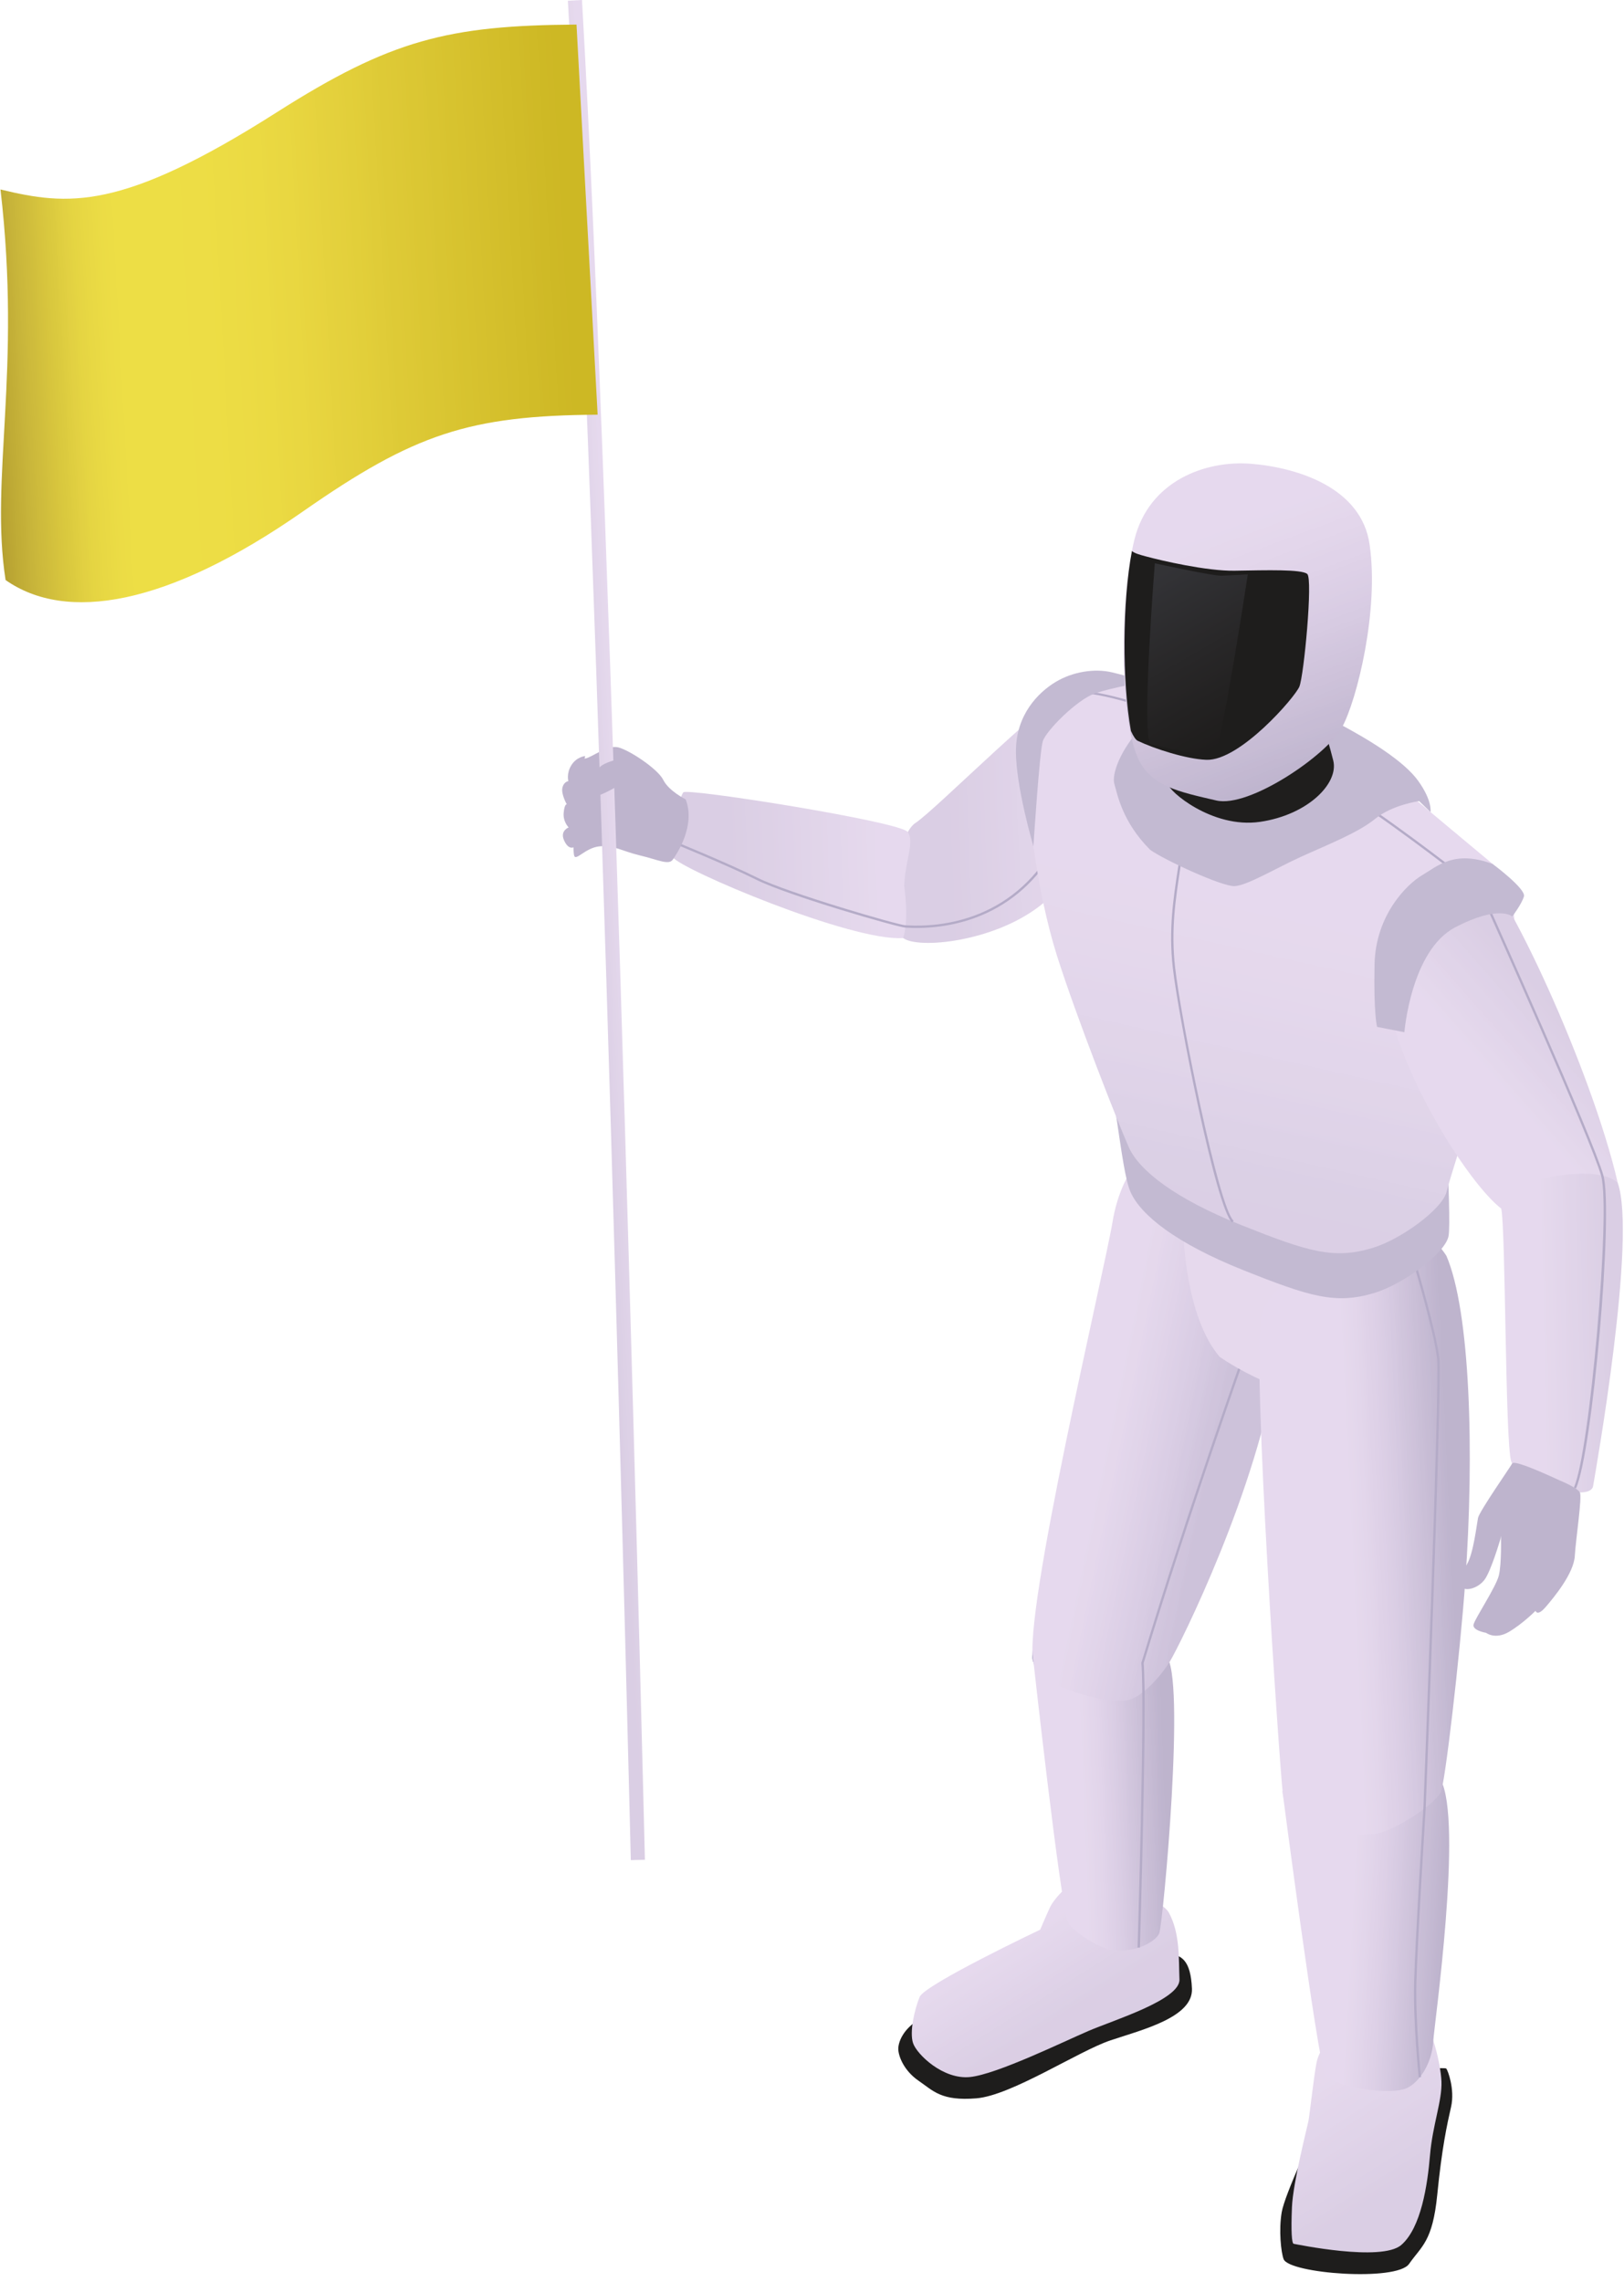 <?xml version="1.0" encoding="UTF-8"?><svg xmlns="http://www.w3.org/2000/svg" xmlns:xlink="http://www.w3.org/1999/xlink" height="1678.6" preserveAspectRatio="xMidYMid meet" version="1.0" viewBox="629.0 389.8 1195.0 1678.6" width="1195.0" zoomAndPan="magnify"><defs><clipPath id="a"><path d="M 1287 889 L 1459 889 L 1459 1084 L 1287 1084 Z M 1287 889"/></clipPath><clipPath id="b"><path d="M 1427.051 889.93 C 1404.078 897.672 1318.289 984.93 1302.59 995.23 C 1286.891 1005.531 1282.66 1071.539 1293.578 1079.852 C 1304.5 1088.148 1360 1082.828 1394.371 1056.051 C 1428.73 1029.27 1462.539 977.262 1458.43 955.32 C 1454.32 933.391 1427.051 889.93 1427.051 889.93 Z M 1427.051 889.93"/></clipPath><clipPath id="c"><path d="M 1427.051 889.93 C 1404.078 897.672 1318.289 984.93 1302.59 995.23 C 1286.891 1005.531 1282.66 1071.539 1293.578 1079.852 C 1304.5 1088.148 1360 1082.828 1394.371 1056.051 C 1428.73 1029.27 1462.539 977.262 1458.43 955.32 C 1454.32 933.391 1427.051 889.93 1427.051 889.93"/></clipPath><clipPath id="e"><path d="M 1122 972 L 1299 972 L 1299 1080 L 1122 1080 Z M 1122 972"/></clipPath><clipPath id="f"><path d="M 1294.34 1041.609 C 1294.969 1023.16 1302.078 1009.512 1297.02 1001.898 C 1291.961 994.281 1134.422 969.34 1131.789 972.672 C 1129.16 976 1118.172 1011.43 1124.051 1020.398 C 1129.941 1029.371 1255.949 1082.75 1293.578 1079.852 C 1298.102 1066.309 1294.34 1041.609 1294.34 1041.609 Z M 1294.34 1041.609"/></clipPath><clipPath id="g"><path d="M 1294.34 1041.609 C 1294.969 1023.16 1302.078 1009.512 1297.02 1001.898 C 1291.961 994.281 1134.422 969.34 1131.789 972.672 C 1129.16 976 1118.172 1011.43 1124.051 1020.398 C 1129.941 1029.371 1255.949 1082.75 1293.578 1079.852 C 1298.102 1066.309 1294.34 1041.609 1294.34 1041.609"/></clipPath><clipPath id="i"><path d="M 1046 389 L 1104 389 L 1104 1759 L 1046 1759 Z M 1046 389"/></clipPath><clipPath id="j"><path d="M 1093.172 1758.18 C 1092.941 1748.52 1069.699 787.289 1046.879 390.359 L 1057.25 389.762 C 1080.07 786.871 1103.32 1748.27 1103.551 1757.941 Z M 1093.172 1758.18"/></clipPath><clipPath id="k"><path d="M 1093.168 1758.184 C 1092.938 1748.523 1069.695 787.293 1046.879 390.363 L 1057.246 389.77 C 1080.066 786.875 1103.316 1748.273 1103.547 1757.941 L 1093.168 1758.184"/></clipPath><clipPath id="m"><path d="M 1579 1877 L 1690 1877 L 1690 2047 L 1579 2047 Z M 1579 1877"/></clipPath><clipPath id="n"><path d="M 1606.391 1891.199 C 1606.391 1891.199 1599.602 1897.711 1597.691 1907.5 C 1595.789 1917.301 1592.691 1945.27 1591.84 1949.801 C 1590.988 1954.32 1580.391 1995.488 1579.648 2013.48 C 1578.91 2031.461 1579.52 2040.23 1580.949 2040.441 C 1582.391 2040.648 1645.551 2053.922 1660.109 2041.301 C 1674.672 2028.68 1679.398 1997.359 1681.262 1975.191 C 1683.129 1953.012 1690.262 1935.121 1689.672 1920.98 C 1689.09 1906.828 1681.969 1881.578 1677.68 1877.961 C 1673.391 1874.328 1606.391 1891.199 1606.391 1891.199 Z M 1606.391 1891.199"/></clipPath><clipPath id="o"><path d="M 1606.395 1891.199 C 1606.395 1891.199 1599.602 1897.707 1597.695 1907.496 C 1595.797 1917.297 1592.699 1945.27 1591.848 1949.797 C 1591 1954.316 1580.395 1995.488 1579.66 2013.477 C 1578.91 2031.457 1579.523 2040.227 1580.953 2040.438 C 1582.395 2040.648 1645.559 2053.918 1660.121 2041.297 C 1674.676 2028.68 1679.402 1997.359 1681.27 1975.188 C 1683.133 1953.008 1690.266 1935.117 1689.676 1920.977 C 1689.094 1906.828 1681.973 1881.578 1677.684 1877.957 C 1673.402 1874.328 1606.395 1891.199 1606.395 1891.199"/></clipPath><clipPath id="q"><path d="M 1299 1774 L 1497 1774 L 1497 1918 L 1299 1918 Z M 1299 1774"/></clipPath><clipPath id="r"><path d="M 1418.309 1774.109 C 1418.309 1774.109 1405.441 1784.559 1401.41 1793.359 C 1398.051 1800.691 1394.41 1809.34 1394.41 1809.34 C 1394.41 1809.34 1309.48 1849.68 1305.711 1858.809 C 1301.941 1867.941 1298.121 1884.672 1300.871 1892.84 C 1303.621 1901.02 1323.031 1919.922 1342.969 1917.73 C 1362.898 1915.539 1411.32 1891.828 1429.988 1883.828 C 1448.66 1875.82 1497.488 1860.852 1496.891 1845.969 C 1496.289 1831.09 1497.43 1812.039 1489.102 1796.84 C 1480.762 1781.641 1418.309 1774.109 1418.309 1774.109 Z M 1418.309 1774.109"/></clipPath><clipPath id="s"><path d="M 1418.309 1774.109 C 1418.309 1774.109 1405.441 1784.559 1401.41 1793.359 C 1398.051 1800.691 1394.41 1809.34 1394.41 1809.34 C 1394.41 1809.34 1309.48 1849.68 1305.711 1858.809 C 1301.941 1867.941 1298.121 1884.672 1300.871 1892.84 C 1303.621 1901.02 1323.031 1919.922 1342.969 1917.73 C 1362.898 1915.539 1411.32 1891.828 1429.988 1883.828 C 1448.66 1875.82 1497.488 1860.852 1496.891 1845.969 C 1496.289 1831.09 1497.43 1812.039 1489.102 1796.84 C 1480.762 1781.641 1418.309 1774.109 1418.309 1774.109"/></clipPath><clipPath id="u"><path d="M 1389 1608 L 1494 1608 L 1494 1825 L 1389 1825 Z M 1389 1608"/></clipPath><clipPath id="v"><path d="M 1487.031 1608.102 L 1389.109 1609.031 C 1389.109 1609.031 1409.219 1791.371 1414.969 1804.199 C 1417.148 1809.059 1435.238 1822.02 1446.109 1824.031 C 1463.941 1827.34 1480.301 1817.691 1482.109 1811.68 C 1485.031 1801.988 1501.781 1621.25 1487.031 1608.102 Z M 1487.031 1608.102"/></clipPath><clipPath id="w"><path d="M 1487.031 1608.102 L 1389.109 1609.031 C 1389.109 1609.031 1409.219 1791.371 1414.969 1804.199 C 1417.148 1809.059 1435.238 1822.02 1446.109 1824.031 C 1463.941 1827.34 1480.301 1817.691 1482.109 1811.68 C 1485.031 1801.988 1501.781 1621.25 1487.031 1608.102"/></clipPath><clipPath id="y"><path d="M 1388 1234 L 1577 1234 L 1577 1641 L 1388 1641 Z M 1388 1234"/></clipPath><clipPath id="z"><path d="M 1555.73 1253.57 C 1548.828 1242.43 1474.02 1234.961 1474.02 1234.961 C 1474.02 1234.961 1453.859 1251.18 1447.66 1288.609 C 1441.449 1326.031 1380.91 1579.41 1389.531 1612.859 C 1390.488 1628.941 1441.711 1643.539 1458.461 1640.602 C 1468.699 1638.801 1482.789 1623.621 1489.898 1611.961 C 1497.02 1600.289 1554.828 1484.559 1568.578 1390.621 C 1582.32 1296.672 1579.469 1270.57 1555.73 1253.57 Z M 1555.73 1253.57"/></clipPath><clipPath id="A"><path d="M 1555.73 1253.57 C 1548.828 1242.43 1474.02 1234.961 1474.02 1234.961 C 1474.02 1234.961 1453.859 1251.18 1447.66 1288.609 C 1441.449 1326.031 1380.91 1579.41 1389.531 1612.859 C 1390.488 1628.941 1441.711 1643.539 1458.461 1640.602 C 1468.699 1638.801 1482.789 1623.621 1489.898 1611.961 C 1497.02 1600.289 1554.828 1484.559 1568.578 1390.621 C 1582.32 1296.672 1579.469 1270.57 1555.73 1253.57"/></clipPath><clipPath id="C"><path d="M 1572 1698 L 1696 1698 L 1696 1929 L 1572 1929 Z M 1572 1698"/></clipPath><clipPath id="D"><path d="M 1688.93 1698.75 C 1705.828 1728.691 1684.199 1880.82 1683.691 1890.922 C 1682.75 1909.52 1671.469 1923.969 1662.16 1926.66 C 1646.469 1931.172 1607.539 1923.859 1603.93 1915.809 C 1598.18 1902.988 1572.641 1707.262 1572.641 1707.262 Z M 1688.93 1698.75"/></clipPath><clipPath id="E"><path d="M 1688.926 1698.754 C 1705.828 1728.691 1684.195 1880.82 1683.684 1890.922 C 1682.746 1909.52 1671.461 1923.973 1662.152 1926.66 C 1646.469 1931.172 1607.535 1923.859 1603.926 1915.812 C 1598.176 1902.992 1572.641 1707.262 1572.641 1707.262 L 1688.926 1698.754"/></clipPath><clipPath id="G"><path d="M 1555 1282 L 1711 1282 L 1711 1740 L 1555 1740 Z M 1555 1282"/></clipPath><clipPath id="H"><path d="M 1693.309 1313.629 C 1686.41 1302.5 1664.641 1282.41 1664.641 1282.41 C 1664.641 1282.41 1563.059 1321.969 1556.852 1359.391 C 1550.641 1396.82 1570.191 1684.41 1572.91 1708.949 C 1572.988 1710.41 1573.359 1711.859 1573.961 1713.301 C 1574.109 1715.199 1574.238 1716.82 1574.359 1718.141 C 1577.301 1721.559 1582.852 1724.879 1589.441 1727.84 C 1597.891 1732.469 1608.852 1736.059 1620.602 1737.82 C 1627.172 1739.211 1632.262 1739.781 1633.949 1739.191 C 1634.129 1739.129 1634.301 1739.059 1634.469 1738.988 C 1636.41 1739.031 1638.352 1739.012 1640.289 1738.93 C 1650.672 1738.512 1682.012 1720.078 1689.121 1708.41 C 1692.109 1703.52 1703.309 1607.738 1707.23 1552.762 C 1713.988 1458.059 1710.84 1354.219 1693.309 1313.629 Z M 1693.309 1313.629"/></clipPath><clipPath id="I"><path d="M 1693.309 1313.625 C 1686.414 1302.504 1664.648 1282.406 1664.648 1282.406 C 1664.648 1282.406 1563.062 1321.969 1556.848 1359.395 C 1550.645 1396.816 1570.199 1684.41 1572.914 1708.949 C 1572.988 1710.41 1573.367 1711.859 1573.965 1713.301 C 1574.113 1715.199 1574.25 1716.82 1574.363 1718.137 C 1577.301 1721.559 1582.855 1724.879 1589.445 1727.84 C 1597.891 1732.469 1608.848 1736.059 1620.602 1737.816 C 1627.172 1739.207 1632.262 1739.777 1633.953 1739.188 C 1634.129 1739.129 1634.309 1739.059 1634.477 1738.988 C 1636.418 1739.027 1638.348 1739.008 1640.289 1738.93 C 1650.668 1738.508 1682.016 1720.078 1689.121 1708.41 C 1692.113 1703.52 1703.309 1607.738 1707.234 1552.758 C 1713.992 1458.059 1710.844 1354.219 1693.309 1313.625"/></clipPath><clipPath id="K"><path d="M 1385 891 L 1747 891 L 1747 1312 L 1385 1312 Z M 1385 891"/></clipPath><clipPath id="L"><path d="M 1746.441 1098.301 L 1742.27 1055.32 L 1727.441 1025.441 L 1638.27 951.02 L 1567.762 914.02 L 1472.07 891.449 C 1472.07 891.449 1443.859 891.461 1431.281 899.102 C 1418.691 906.738 1387.77 926.809 1385.602 953.172 C 1383.422 979.531 1392.129 1046.621 1406.641 1092.531 C 1421.16 1138.441 1451.93 1216.398 1459.531 1233.59 C 1467.129 1250.781 1493.289 1271.422 1542.422 1291.039 C 1591.559 1310.66 1610.469 1316.469 1638.969 1307.84 C 1660.359 1301.359 1690.629 1278.922 1693.48 1266.371 C 1696.328 1253.828 1746.371 1098.512 1746.441 1098.301 Z M 1746.441 1098.301"/></clipPath><clipPath id="M"><path d="M 1746.445 1098.297 L 1742.281 1055.309 L 1727.449 1025.438 L 1638.273 951.004 L 1567.762 914.02 L 1472.074 891.445 C 1472.074 891.445 1443.863 891.445 1431.281 899.094 C 1418.695 906.734 1387.773 926.801 1385.609 953.168 C 1383.422 979.527 1392.133 1046.609 1406.652 1092.52 C 1421.168 1138.434 1451.941 1216.391 1459.535 1233.586 C 1467.133 1250.773 1493.297 1271.418 1542.422 1291.039 C 1591.57 1310.656 1610.48 1316.461 1638.98 1307.836 C 1660.367 1301.355 1690.637 1278.918 1693.484 1266.363 C 1696.336 1253.828 1746.371 1098.5 1746.445 1098.297"/></clipPath><clipPath id="O"><path d="M 1455 730 L 1639 730 L 1639 980 L 1455 980 Z M 1455 730"/></clipPath><clipPath id="P"><path d="M 1636.828 790.539 C 1630.98 748.422 1583.539 733.77 1549.82 730.988 C 1516.102 728.211 1474.43 743.52 1463.738 786.77 C 1453.059 830.02 1452.469 918.211 1466.699 948.27 C 1476.129 968.191 1496.148 972.211 1524.039 978.68 C 1548.238 984.301 1605.219 945.41 1616.371 925.16 C 1627.531 904.922 1643.84 838.602 1636.828 790.539 Z M 1636.828 790.539"/></clipPath><clipPath id="Q"><path d="M 1636.828 790.539 C 1630.977 748.422 1583.535 733.781 1549.816 730.992 C 1516.094 728.215 1474.434 743.52 1463.742 786.777 C 1453.062 830.016 1452.469 918.215 1466.699 948.277 C 1476.133 968.191 1496.152 972.215 1524.039 978.68 C 1548.242 984.301 1605.223 945.414 1616.367 925.164 C 1627.531 904.914 1643.844 838.594 1636.828 790.539"/></clipPath><clipPath id="S"><path d="M 1647 1022 L 1820 1022 L 1820 1284 L 1647 1284 Z M 1647 1022"/></clipPath><clipPath id="T"><path d="M 1819.398 1259.941 C 1800.41 1177.379 1736.352 1039.078 1715.07 1025.211 C 1693.789 1011.34 1645.949 1046.422 1648.02 1108.949 C 1650.078 1171.48 1720.789 1280.5 1742.078 1283.32 C 1763.371 1286.148 1819.398 1259.941 1819.398 1259.941 Z M 1819.398 1259.941"/></clipPath><clipPath id="U"><path d="M 1819.406 1259.941 C 1800.418 1177.375 1736.359 1039.078 1715.074 1025.203 C 1693.801 1011.328 1645.961 1046.41 1648.023 1108.941 C 1650.09 1171.473 1720.801 1280.5 1742.086 1283.312 C 1763.371 1286.148 1819.406 1259.941 1819.406 1259.941"/></clipPath><clipPath id="W"><path d="M 1733 1253 L 1824 1253 L 1824 1488 L 1733 1488 Z M 1733 1253"/></clipPath><clipPath id="X"><path d="M 1780.031 1254.16 C 1754.391 1257.5 1730.359 1265.102 1733.648 1278.922 C 1736.941 1292.738 1736.512 1450.211 1740.949 1464.762 C 1745.398 1479.32 1799.02 1496.031 1801.262 1483.039 C 1803.488 1470.059 1833.469 1300.352 1819.398 1259.941 C 1808.398 1249.801 1780.031 1254.16 1780.031 1254.16 Z M 1780.031 1254.16"/></clipPath><clipPath id="Y"><path d="M 1780.027 1254.164 C 1754.391 1257.496 1730.367 1265.102 1733.656 1278.914 C 1736.941 1292.742 1736.52 1450.207 1740.957 1464.758 C 1745.398 1479.316 1799.02 1496.027 1801.27 1483.039 C 1803.496 1470.059 1833.473 1300.348 1819.402 1259.934 C 1808.406 1249.801 1780.027 1254.164 1780.027 1254.164"/></clipPath><clipPath id="aa"><path d="M 629 407 L 1069 407 L 1069 833 L 629 833 Z M 629 407"/></clipPath><clipPath id="ab"><path d="M 1068.762 694.871 C 974.238 695.512 933.797 708.93 852.055 765.961 C 751.578 836.07 677.523 847.621 633.113 816.52 C 621.438 741.711 644.992 663.23 629.359 529.191 C 678.992 541.078 717.887 545.441 832.465 472.531 C 916.57 419.012 958.73 408.512 1053.211 407.879 C 1058.391 503.539 1063.57 599.211 1068.762 694.871 Z M 1068.762 694.871"/></clipPath><clipPath id="ac"><path d="M 1068.762 694.863 C 974.238 695.504 933.797 708.926 852.055 765.961 C 751.578 836.07 677.523 847.621 633.113 816.512 C 621.438 741.703 644.992 663.23 629.359 529.188 C 678.996 541.078 717.887 545.445 832.465 472.527 C 916.574 419.016 958.734 408.504 1053.211 407.875 C 1058.391 503.535 1063.57 599.207 1068.762 694.863"/></clipPath><clipPath id="ae"><path d="M 1473 804 L 1548 804 L 1548 945 L 1473 945 Z M 1473 804"/></clipPath><clipPath id="af"><path d="M 1478.762 804.18 C 1478.762 804.18 1468.852 928.52 1475.461 937.172 C 1515.129 946.57 1518.18 945.91 1523.012 942.68 C 1527.84 939.461 1547.191 812.32 1547.191 812.32 C 1547.191 812.32 1534.699 813.078 1528.09 813.34 C 1521.48 813.59 1478.762 804.18 1478.762 804.18 Z M 1478.762 804.18"/></clipPath><clipPath id="ag"><path d="M 1478.766 804.18 C 1478.766 804.18 1468.855 928.512 1475.469 937.156 C 1515.129 946.57 1518.184 945.902 1523.02 942.68 C 1527.844 939.453 1547.195 812.32 1547.195 812.32 C 1547.195 812.32 1534.707 813.078 1528.094 813.332 C 1521.48 813.582 1478.766 804.18 1478.766 804.18"/></clipPath><linearGradient gradientTransform="matrix(174.868 -7.07 7.07 174.868 1284.89 990.15)" gradientUnits="userSpaceOnUse" id="d" x1="-.035" x2="1.037" xlink:actuate="onLoad" xlink:show="other" xlink:type="simple" xmlns:xlink="http://www.w3.org/1999/xlink" y1="0" y2="0"><stop offset="0" stop-color="#dacee4"/><stop offset=".25" stop-color="#dacee4"/><stop offset=".281" stop-color="#dbcee4"/><stop offset=".313" stop-color="#dbcfe4"/><stop offset=".32" stop-color="#dbcfe5"/><stop offset=".328" stop-color="#dbcfe5"/><stop offset=".336" stop-color="#dcd0e5"/><stop offset=".344" stop-color="#dcd0e5"/><stop offset=".352" stop-color="#dcd0e5"/><stop offset=".359" stop-color="#dcd0e5"/><stop offset=".375" stop-color="#dcd0e6"/><stop offset=".391" stop-color="#ddd0e6"/><stop offset=".406" stop-color="#ddd1e6"/><stop offset=".438" stop-color="#ded1e6"/><stop offset=".445" stop-color="#ded1e7"/><stop offset=".453" stop-color="#ded2e7"/><stop offset=".469" stop-color="#ded2e8"/><stop offset=".484" stop-color="#dfd2e8"/><stop offset=".5" stop-color="#dfd2e8"/><stop offset=".516" stop-color="#dfd3e8"/><stop offset=".523" stop-color="#dfd3e8"/><stop offset=".531" stop-color="#e0d4e9"/><stop offset=".563" stop-color="#e0d4e9"/><stop offset=".578" stop-color="#e1d4e9"/><stop offset=".594" stop-color="#e1d4e9"/><stop offset=".625" stop-color="#e1d5ea"/><stop offset=".633" stop-color="#e2d5ea"/><stop offset=".641" stop-color="#e2d5ea"/><stop offset=".656" stop-color="#e2d6eb"/><stop offset=".672" stop-color="#e2d6eb"/><stop offset=".68" stop-color="#e2d6eb"/><stop offset=".688" stop-color="#e3d6eb"/><stop offset=".703" stop-color="#e3d6eb"/><stop offset=".711" stop-color="#e3d7eb"/><stop offset=".719" stop-color="#e3d7eb"/><stop offset=".727" stop-color="#e4d7ec"/><stop offset=".734" stop-color="#e4d7ec"/><stop offset=".75" stop-color="#e4d8ec"/><stop offset=".781" stop-color="#e5d8ec"/><stop offset=".789" stop-color="#e5d8ec"/><stop offset=".797" stop-color="#e5d9ed"/><stop offset=".805" stop-color="#e5d9ed"/><stop offset=".813" stop-color="#e5d9ed"/><stop offset=".82" stop-color="#e6d9ee"/><stop offset=".828" stop-color="#e6d9ee"/><stop offset=".844" stop-color="#e6d9ee"/><stop offset=".875" stop-color="#e6d9ee"/><stop offset="1" stop-color="#e6d9ee"/></linearGradient><linearGradient gradientTransform="rotate(-2.315 26041.099 -27271.955) scale(176.509)" gradientUnits="userSpaceOnUse" id="h" x1="-.04" x2="1.027" xlink:actuate="onLoad" xlink:show="other" xlink:type="simple" xmlns:xlink="http://www.w3.org/1999/xlink" y1="0" y2="0"><stop offset="0" stop-color="#dacee4"/><stop offset=".25" stop-color="#dacee4"/><stop offset=".281" stop-color="#dacee4"/><stop offset=".289" stop-color="#dbcee4"/><stop offset=".297" stop-color="#dbcfe4"/><stop offset=".313" stop-color="#dbcfe4"/><stop offset=".32" stop-color="#dbcfe4"/><stop offset=".328" stop-color="#dbcfe5"/><stop offset=".344" stop-color="#dcd0e5"/><stop offset=".359" stop-color="#dcd0e5"/><stop offset=".375" stop-color="#dcd0e6"/><stop offset=".383" stop-color="#dcd0e6"/><stop offset=".391" stop-color="#ddd0e6"/><stop offset=".406" stop-color="#ddd1e6"/><stop offset=".438" stop-color="#ddd1e6"/><stop offset=".445" stop-color="#ded1e6"/><stop offset=".453" stop-color="#ded1e7"/><stop offset=".469" stop-color="#ded2e7"/><stop offset=".484" stop-color="#ded2e8"/><stop offset=".492" stop-color="#dfd2e8"/><stop offset=".5" stop-color="#dfd2e8"/><stop offset=".516" stop-color="#dfd2e8"/><stop offset=".523" stop-color="#dfd3e8"/><stop offset=".531" stop-color="#e0d3e8"/><stop offset=".563" stop-color="#e0d4e9"/><stop offset=".578" stop-color="#e0d4e9"/><stop offset=".586" stop-color="#e1d4e9"/><stop offset=".594" stop-color="#e1d5e9"/><stop offset=".625" stop-color="#e1d5e9"/><stop offset=".633" stop-color="#e1d5ea"/><stop offset=".641" stop-color="#e2d5ea"/><stop offset=".648" stop-color="#e2d5ea"/><stop offset=".656" stop-color="#e2d6eb"/><stop offset=".688" stop-color="#e2d6eb"/><stop offset=".719" stop-color="#e3d7eb"/><stop offset=".727" stop-color="#e3d7eb"/><stop offset=".734" stop-color="#e4d7ec"/><stop offset=".75" stop-color="#e4d7ec"/><stop offset=".781" stop-color="#e4d8ec"/><stop offset=".789" stop-color="#e5d8ec"/><stop offset=".797" stop-color="#e5d8ec"/><stop offset=".813" stop-color="#e5d9ed"/><stop offset=".828" stop-color="#e5d9ed"/><stop offset=".844" stop-color="#e6d9ee"/><stop offset=".875" stop-color="#e6d9ee"/><stop offset="1" stop-color="#e6d9ee"/></linearGradient><linearGradient gradientTransform="rotate(-3.187 19852.72 -18426.046) scale(40.225)" gradientUnits="userSpaceOnUse" id="l" x1="-1.149" x2="2.149" xlink:actuate="onLoad" xlink:show="other" xlink:type="simple" xmlns:xlink="http://www.w3.org/1999/xlink" y1="0" y2="0"><stop offset="0" stop-color="#dacee4"/><stop offset=".25" stop-color="#dacee4"/><stop offset=".375" stop-color="#dacee4"/><stop offset=".406" stop-color="#dacee4"/><stop offset=".422" stop-color="#dacee4"/><stop offset=".43" stop-color="#dbcee4"/><stop offset=".438" stop-color="#dbcfe4"/><stop offset=".441" stop-color="#dbcfe5"/><stop offset=".445" stop-color="#dbd0e5"/><stop offset=".453" stop-color="#dcd0e5"/><stop offset=".461" stop-color="#dcd0e6"/><stop offset=".465" stop-color="#ddd1e6"/><stop offset=".469" stop-color="#ddd1e6"/><stop offset=".477" stop-color="#ddd1e6"/><stop offset=".48" stop-color="#ded1e7"/><stop offset=".484" stop-color="#ded2e7"/><stop offset=".492" stop-color="#ded2e7"/><stop offset=".496" stop-color="#dfd2e8"/><stop offset=".5" stop-color="#dfd2e8"/><stop offset=".504" stop-color="#dfd3e8"/><stop offset=".508" stop-color="#dfd3e8"/><stop offset=".516" stop-color="#e0d4e8"/><stop offset=".523" stop-color="#e0d4e9"/><stop offset=".527" stop-color="#e1d4e9"/><stop offset=".531" stop-color="#e1d5e9"/><stop offset=".539" stop-color="#e1d5e9"/><stop offset=".543" stop-color="#e2d5ea"/><stop offset=".547" stop-color="#e2d6eb"/><stop offset=".555" stop-color="#e2d6eb"/><stop offset=".559" stop-color="#e3d6eb"/><stop offset=".563" stop-color="#e3d6eb"/><stop offset=".566" stop-color="#e3d7eb"/><stop offset=".57" stop-color="#e3d7eb"/><stop offset=".574" stop-color="#e4d7ec"/><stop offset=".578" stop-color="#e4d8ec"/><stop offset=".586" stop-color="#e4d8ec"/><stop offset=".59" stop-color="#e5d8ec"/><stop offset=".594" stop-color="#e5d8ec"/><stop offset=".598" stop-color="#e5d8ed"/><stop offset=".602" stop-color="#e5d9ee"/><stop offset=".605" stop-color="#e6d9ee"/><stop offset=".609" stop-color="#e6d9ee"/><stop offset=".625" stop-color="#e6d9ee"/><stop offset=".75" stop-color="#e6d9ee"/><stop offset="1" stop-color="#e6d9ee"/></linearGradient><linearGradient gradientTransform="rotate(-122.315 1397.142 554.614) scale(155.707)" gradientUnits="userSpaceOnUse" id="p" x1="-.171" x2="1.186" xlink:actuate="onLoad" xlink:show="other" xlink:type="simple" xmlns:xlink="http://www.w3.org/1999/xlink" y1="0" y2="0"><stop offset="0" stop-color="#dacee4"/><stop offset=".25" stop-color="#dacee4"/><stop offset=".313" stop-color="#dacee4"/><stop offset=".32" stop-color="#dacee4"/><stop offset=".328" stop-color="#dbcee4"/><stop offset=".344" stop-color="#dbcfe4"/><stop offset=".352" stop-color="#dbcfe4"/><stop offset=".359" stop-color="#dbcfe5"/><stop offset=".367" stop-color="#dcd0e5"/><stop offset=".375" stop-color="#dcd0e5"/><stop offset=".379" stop-color="#dcd0e5"/><stop offset=".383" stop-color="#dcd0e6"/><stop offset=".391" stop-color="#dcd0e6"/><stop offset=".398" stop-color="#dcd0e6"/><stop offset=".406" stop-color="#ddd1e6"/><stop offset=".438" stop-color="#ddd1e6"/><stop offset=".445" stop-color="#ddd1e6"/><stop offset=".453" stop-color="#ded1e7"/><stop offset=".469" stop-color="#ded2e7"/><stop offset=".484" stop-color="#dfd2e8"/><stop offset=".5" stop-color="#dfd2e8"/><stop offset=".508" stop-color="#dfd3e8"/><stop offset=".516" stop-color="#e0d3e8"/><stop offset=".531" stop-color="#e0d4e9"/><stop offset=".547" stop-color="#e0d4e9"/><stop offset=".555" stop-color="#e0d4e9"/><stop offset=".563" stop-color="#e1d4e9"/><stop offset=".594" stop-color="#e1d5ea"/><stop offset=".602" stop-color="#e2d5ea"/><stop offset=".605" stop-color="#e2d6eb"/><stop offset=".609" stop-color="#e2d6eb"/><stop offset=".625" stop-color="#e2d6eb"/><stop offset=".641" stop-color="#e3d6eb"/><stop offset=".656" stop-color="#e3d6eb"/><stop offset=".66" stop-color="#e3d7eb"/><stop offset=".664" stop-color="#e3d7eb"/><stop offset=".672" stop-color="#e3d7ec"/><stop offset=".688" stop-color="#e4d7ec"/><stop offset=".719" stop-color="#e5d8ec"/><stop offset=".723" stop-color="#e5d8ec"/><stop offset=".727" stop-color="#e5d9ed"/><stop offset=".734" stop-color="#e5d9ed"/><stop offset=".75" stop-color="#e6d9ed"/><stop offset="1" stop-color="#e6d9ee"/></linearGradient><linearGradient gradientTransform="rotate(-122.315 1235.896 555.163) scale(108.233)" gradientUnits="userSpaceOnUse" id="t" x1="-.53" x2="1.594" xlink:actuate="onLoad" xlink:show="other" xlink:type="simple" xmlns:xlink="http://www.w3.org/1999/xlink" y1="0" y2="0"><stop offset="0" stop-color="#dacee4"/><stop offset=".25" stop-color="#dacee4"/><stop offset=".375" stop-color="#dbcee4"/><stop offset=".391" stop-color="#dbcfe4"/><stop offset=".395" stop-color="#dbcfe5"/><stop offset=".398" stop-color="#dbd0e5"/><stop offset=".402" stop-color="#dcd0e5"/><stop offset=".406" stop-color="#dcd0e5"/><stop offset=".41" stop-color="#dcd0e5"/><stop offset=".414" stop-color="#dcd0e6"/><stop offset=".422" stop-color="#dcd0e6"/><stop offset=".43" stop-color="#ddd0e6"/><stop offset=".438" stop-color="#ddd1e6"/><stop offset=".453" stop-color="#ddd1e6"/><stop offset=".461" stop-color="#ded2e7"/><stop offset=".469" stop-color="#ded2e7"/><stop offset=".477" stop-color="#dfd2e8"/><stop offset=".484" stop-color="#dfd2e8"/><stop offset=".492" stop-color="#dfd2e8"/><stop offset=".5" stop-color="#e0d3e8"/><stop offset=".516" stop-color="#e0d4e9"/><stop offset=".523" stop-color="#e0d4e9"/><stop offset=".531" stop-color="#e1d4e9"/><stop offset=".547" stop-color="#e1d5ea"/><stop offset=".551" stop-color="#e2d5ea"/><stop offset=".555" stop-color="#e2d5ea"/><stop offset=".563" stop-color="#e2d6eb"/><stop offset=".578" stop-color="#e3d6eb"/><stop offset=".586" stop-color="#e3d6eb"/><stop offset=".59" stop-color="#e3d7eb"/><stop offset=".594" stop-color="#e3d7eb"/><stop offset=".602" stop-color="#e4d7ec"/><stop offset=".609" stop-color="#e4d8ec"/><stop offset=".625" stop-color="#e4d8ec"/><stop offset=".633" stop-color="#e5d8ec"/><stop offset=".641" stop-color="#e5d9ed"/><stop offset=".648" stop-color="#e6d9ed"/><stop offset=".656" stop-color="#e6d9ee"/><stop offset=".688" stop-color="#e6d9ee"/><stop offset=".75" stop-color="#e6d9ee"/><stop offset="1" stop-color="#e6d9ee"/></linearGradient><linearGradient gradientTransform="rotate(-2.315 43196.87 -34031.43) scale(102.331)" gradientUnits="userSpaceOnUse" id="x" x1="-.248" x2=".938" xlink:actuate="onLoad" xlink:show="other" xlink:type="simple" xmlns:xlink="http://www.w3.org/1999/xlink" y1="0" y2="0"><stop offset="0" stop-color="#e6d9ee"/><stop offset=".25" stop-color="#e6d9ee"/><stop offset=".313" stop-color="#e6d9ee"/><stop offset=".328" stop-color="#e6d9ee"/><stop offset=".336" stop-color="#e6d9ee"/><stop offset=".344" stop-color="#e6d9ee"/><stop offset=".352" stop-color="#e5d9ed"/><stop offset=".359" stop-color="#e5d9ed"/><stop offset=".367" stop-color="#e5d8ec"/><stop offset=".375" stop-color="#e5d8ec"/><stop offset=".383" stop-color="#e4d8ec"/><stop offset=".391" stop-color="#e4d7ec"/><stop offset=".398" stop-color="#e3d7ec"/><stop offset=".406" stop-color="#e3d6eb"/><stop offset=".414" stop-color="#e3d6eb"/><stop offset=".422" stop-color="#e2d6eb"/><stop offset=".438" stop-color="#e2d5ea"/><stop offset=".453" stop-color="#e1d4ea"/><stop offset=".469" stop-color="#e0d3e9"/><stop offset=".477" stop-color="#dfd2e8"/><stop offset=".484" stop-color="#ded2e8"/><stop offset=".492" stop-color="#ded1e7"/><stop offset=".5" stop-color="#ddd1e7"/><stop offset=".508" stop-color="#ddd0e7"/><stop offset=".516" stop-color="#dccfe6"/><stop offset=".523" stop-color="#dccfe5"/><stop offset=".531" stop-color="#dbcfe5"/><stop offset=".539" stop-color="#dacee5"/><stop offset=".547" stop-color="#dacde4"/><stop offset=".555" stop-color="#d9cde4"/><stop offset=".563" stop-color="#d8cce3"/><stop offset=".57" stop-color="#d8cbe2"/><stop offset=".578" stop-color="#d7cbe2"/><stop offset=".586" stop-color="#d6cae1"/><stop offset=".594" stop-color="#d6c9e1"/><stop offset=".602" stop-color="#d5c9e0"/><stop offset=".609" stop-color="#d4c8df"/><stop offset=".617" stop-color="#d3c7df"/><stop offset=".625" stop-color="#d2c6de"/><stop offset=".633" stop-color="#d1c6dd"/><stop offset=".641" stop-color="#d1c5dd"/><stop offset=".648" stop-color="#d0c5dc"/><stop offset=".656" stop-color="#cfc4db"/><stop offset=".664" stop-color="#cfc3db"/><stop offset=".672" stop-color="#cec2da"/><stop offset=".68" stop-color="#cdc2da"/><stop offset=".688" stop-color="#ccc1d9"/><stop offset=".695" stop-color="#cbc0d8"/><stop offset=".703" stop-color="#cbc0d8"/><stop offset=".711" stop-color="#cabfd7"/><stop offset=".719" stop-color="#cabed6"/><stop offset=".727" stop-color="#c9bdd6"/><stop offset=".734" stop-color="#c8bdd5"/><stop offset=".75" stop-color="#c7bcd4"/><stop offset=".758" stop-color="#c6bbd4"/><stop offset=".766" stop-color="#c5bad3"/><stop offset=".773" stop-color="#c4b9d2"/><stop offset=".781" stop-color="#c3b9d2"/><stop offset=".789" stop-color="#c3b8d1"/><stop offset=".797" stop-color="#c2b7d0"/><stop offset=".805" stop-color="#c1b6d0"/><stop offset=".813" stop-color="#c0b6cf"/><stop offset=".82" stop-color="#bfb5cf"/><stop offset=".828" stop-color="#bfb5ce"/><stop offset=".844" stop-color="#beb4cd"/><stop offset=".875" stop-color="#beb4cd"/><stop offset="1" stop-color="#beb4cd"/></linearGradient><linearGradient gradientTransform="rotate(11.68 -6273.3 7676.34) scale(137.871)" gradientUnits="userSpaceOnUse" id="B" x1="-.592" x2="1.438" xlink:actuate="onLoad" xlink:show="other" xlink:type="simple" xmlns:xlink="http://www.w3.org/1999/xlink" y1="0" y2="0"><stop offset="0" stop-color="#e6d9ee"/><stop offset=".25" stop-color="#e6d9ee"/><stop offset=".313" stop-color="#e6d9ee"/><stop offset=".344" stop-color="#e6d9ee"/><stop offset=".359" stop-color="#e6d9ee"/><stop offset=".367" stop-color="#e6d9ee"/><stop offset=".375" stop-color="#e6d9ee"/><stop offset=".383" stop-color="#e5d9ed"/><stop offset=".387" stop-color="#e5d8ec"/><stop offset=".391" stop-color="#e5d8ec"/><stop offset=".406" stop-color="#e5d8ec"/><stop offset=".414" stop-color="#e4d7ec"/><stop offset=".422" stop-color="#e3d6ec"/><stop offset=".426" stop-color="#e3d6eb"/><stop offset=".43" stop-color="#e2d6eb"/><stop offset=".438" stop-color="#e2d6eb"/><stop offset=".441" stop-color="#e2d5ea"/><stop offset=".445" stop-color="#e1d5ea"/><stop offset=".453" stop-color="#e1d5ea"/><stop offset=".461" stop-color="#e1d4e9"/><stop offset=".469" stop-color="#e0d3e9"/><stop offset=".477" stop-color="#e0d3e9"/><stop offset=".48" stop-color="#dfd2e8"/><stop offset=".484" stop-color="#ded2e8"/><stop offset=".488" stop-color="#ded2e8"/><stop offset=".492" stop-color="#ded1e7"/><stop offset=".5" stop-color="#ded1e7"/><stop offset=".504" stop-color="#ddd0e7"/><stop offset=".508" stop-color="#dcd0e7"/><stop offset=".516" stop-color="#dcd0e6"/><stop offset=".52" stop-color="#dccfe6"/><stop offset=".523" stop-color="#dbcfe5"/><stop offset=".527" stop-color="#dbcee5"/><stop offset=".531" stop-color="#dacee5"/><stop offset=".539" stop-color="#dacee5"/><stop offset=".547" stop-color="#d9cde4"/><stop offset=".551" stop-color="#d9cce3"/><stop offset=".555" stop-color="#d8cce3"/><stop offset=".563" stop-color="#d8cce3"/><stop offset=".566" stop-color="#d7cbe2"/><stop offset=".57" stop-color="#d7cbe2"/><stop offset=".574" stop-color="#d6cae1"/><stop offset=".578" stop-color="#d5c9e1"/><stop offset=".582" stop-color="#d5c9e1"/><stop offset=".586" stop-color="#d5c9e1"/><stop offset=".594" stop-color="#d4c9e0"/><stop offset=".598" stop-color="#d3c8df"/><stop offset=".602" stop-color="#d3c7df"/><stop offset=".605" stop-color="#d2c6de"/><stop offset=".609" stop-color="#d2c6de"/><stop offset=".617" stop-color="#d1c6dd"/><stop offset=".621" stop-color="#d0c5dd"/><stop offset=".625" stop-color="#d0c4dc"/><stop offset=".633" stop-color="#d0c4dc"/><stop offset=".641" stop-color="#cfc4dc"/><stop offset=".645" stop-color="#cec3db"/><stop offset=".648" stop-color="#cec2da"/><stop offset=".652" stop-color="#cdc2da"/><stop offset=".656" stop-color="#cdc2da"/><stop offset=".688" stop-color="#cdc2da"/><stop offset=".75" stop-color="#cdc2da"/><stop offset="1" stop-color="#cdc2da"/></linearGradient><linearGradient gradientTransform="rotate(3.215 -31438.058 29488.921) scale(115.724)" gradientUnits="userSpaceOnUse" id="F" x1="-.329" x2=".932" xlink:actuate="onLoad" xlink:show="other" xlink:type="simple" xmlns:xlink="http://www.w3.org/1999/xlink" y1="0" y2="0"><stop offset="0" stop-color="#e6d9ee"/><stop offset=".25" stop-color="#e6d9ee"/><stop offset=".375" stop-color="#e6d9ee"/><stop offset=".383" stop-color="#e6d9ee"/><stop offset=".391" stop-color="#e6d9ee"/><stop offset=".398" stop-color="#e5d9ed"/><stop offset=".406" stop-color="#e5d8ed"/><stop offset=".414" stop-color="#e5d8ec"/><stop offset=".422" stop-color="#e4d8ec"/><stop offset=".43" stop-color="#e4d7ec"/><stop offset=".438" stop-color="#e3d7ec"/><stop offset=".445" stop-color="#e3d6eb"/><stop offset=".449" stop-color="#e3d6eb"/><stop offset=".453" stop-color="#e2d6eb"/><stop offset=".461" stop-color="#e2d6eb"/><stop offset=".469" stop-color="#e2d5ea"/><stop offset=".477" stop-color="#e1d5ea"/><stop offset=".484" stop-color="#e1d4e9"/><stop offset=".492" stop-color="#e0d3e9"/><stop offset=".5" stop-color="#e0d3e9"/><stop offset=".508" stop-color="#dfd2e8"/><stop offset=".516" stop-color="#dfd2e8"/><stop offset=".523" stop-color="#ded1e7"/><stop offset=".531" stop-color="#ded1e7"/><stop offset=".539" stop-color="#ddd0e7"/><stop offset=".547" stop-color="#ddd0e6"/><stop offset=".555" stop-color="#dccfe5"/><stop offset=".559" stop-color="#dbcfe5"/><stop offset=".563" stop-color="#dbcee5"/><stop offset=".57" stop-color="#dacee5"/><stop offset=".578" stop-color="#dacde4"/><stop offset=".582" stop-color="#d9cde4"/><stop offset=".586" stop-color="#d8cce3"/><stop offset=".59" stop-color="#d8cce3"/><stop offset=".594" stop-color="#d8cce3"/><stop offset=".598" stop-color="#d8cbe2"/><stop offset=".602" stop-color="#d7cbe2"/><stop offset=".605" stop-color="#d7cbe2"/><stop offset=".609" stop-color="#d6cae2"/><stop offset=".617" stop-color="#d6cae1"/><stop offset=".625" stop-color="#d5c9e1"/><stop offset=".629" stop-color="#d5c9e0"/><stop offset=".633" stop-color="#d4c8df"/><stop offset=".637" stop-color="#d4c7df"/><stop offset=".641" stop-color="#d3c7df"/><stop offset=".645" stop-color="#d3c7de"/><stop offset=".648" stop-color="#d2c6de"/><stop offset=".652" stop-color="#d2c6de"/><stop offset=".656" stop-color="#d1c6dd"/><stop offset=".664" stop-color="#d1c5dd"/><stop offset=".672" stop-color="#d0c5dc"/><stop offset=".676" stop-color="#d0c4dc"/><stop offset=".68" stop-color="#cfc4db"/><stop offset=".684" stop-color="#cfc3db"/><stop offset=".688" stop-color="#cfc3db"/><stop offset=".695" stop-color="#cec2da"/><stop offset=".699" stop-color="#cdc2da"/><stop offset=".703" stop-color="#cdc1da"/><stop offset=".707" stop-color="#ccc1d9"/><stop offset=".711" stop-color="#ccc1d9"/><stop offset=".715" stop-color="#cbc0d8"/><stop offset=".719" stop-color="#cbc0d8"/><stop offset=".727" stop-color="#cbc0d8"/><stop offset=".73" stop-color="#cabfd7"/><stop offset=".734" stop-color="#cabed7"/><stop offset=".738" stop-color="#c9bed6"/><stop offset=".742" stop-color="#c9bdd6"/><stop offset=".746" stop-color="#c8bdd6"/><stop offset=".75" stop-color="#c8bdd5"/><stop offset=".758" stop-color="#c7bdd5"/><stop offset=".766" stop-color="#c7bcd4"/><stop offset=".77" stop-color="#c6bbd4"/><stop offset=".773" stop-color="#c6bbd4"/><stop offset=".777" stop-color="#c5bbd3"/><stop offset=".781" stop-color="#c5bad3"/><stop offset=".785" stop-color="#c4bad3"/><stop offset=".789" stop-color="#c4b9d2"/><stop offset=".797" stop-color="#c3b9d2"/><stop offset=".805" stop-color="#c3b8d1"/><stop offset=".809" stop-color="#c2b7d1"/><stop offset=".813" stop-color="#c2b7d0"/><stop offset=".816" stop-color="#c1b7d0"/><stop offset=".82" stop-color="#c1b6cf"/><stop offset=".824" stop-color="#c0b6cf"/><stop offset=".828" stop-color="#c0b5cf"/><stop offset=".832" stop-color="#bfb5cf"/><stop offset=".836" stop-color="#bfb5ce"/><stop offset=".84" stop-color="#bfb5ce"/><stop offset=".844" stop-color="#beb4cd"/><stop offset=".875" stop-color="#beb4cd"/><stop offset="1" stop-color="#beb4cd"/></linearGradient><linearGradient gradientTransform="scale(-125.062) rotate(-2.646 -267.87 293.29)" gradientUnits="userSpaceOnUse" id="J" x1=".035" x2="1.508" xlink:actuate="onLoad" xlink:show="other" xlink:type="simple" xmlns:xlink="http://www.w3.org/1999/xlink" y1="0" y2="0"><stop offset="0" stop-color="#beb4cd"/><stop offset=".125" stop-color="#beb4cd"/><stop offset=".156" stop-color="#beb4cd"/><stop offset=".16" stop-color="#bfb5ce"/><stop offset=".164" stop-color="#bfb5ce"/><stop offset=".168" stop-color="#bfb5cf"/><stop offset=".172" stop-color="#c0b6cf"/><stop offset=".176" stop-color="#c1b6cf"/><stop offset=".18" stop-color="#c1b6d0"/><stop offset=".184" stop-color="#c2b7d0"/><stop offset=".188" stop-color="#c2b8d1"/><stop offset=".195" stop-color="#c3b8d1"/><stop offset=".203" stop-color="#c3b9d2"/><stop offset=".207" stop-color="#c4bad3"/><stop offset=".211" stop-color="#c5bbd3"/><stop offset=".215" stop-color="#c5bbd4"/><stop offset=".219" stop-color="#c6bbd4"/><stop offset=".227" stop-color="#c7bcd4"/><stop offset=".234" stop-color="#c7bcd5"/><stop offset=".238" stop-color="#c8bdd5"/><stop offset=".242" stop-color="#c9bdd6"/><stop offset=".246" stop-color="#c9bed6"/><stop offset=".25" stop-color="#cabfd7"/><stop offset=".258" stop-color="#cabfd7"/><stop offset=".266" stop-color="#cbc0d8"/><stop offset=".27" stop-color="#ccc1d9"/><stop offset=".273" stop-color="#ccc1d9"/><stop offset=".277" stop-color="#cdc1da"/><stop offset=".281" stop-color="#cec2da"/><stop offset=".285" stop-color="#cec2da"/><stop offset=".289" stop-color="#cfc2db"/><stop offset=".293" stop-color="#cfc3db"/><stop offset=".297" stop-color="#cfc4db"/><stop offset=".301" stop-color="#d0c4dc"/><stop offset=".305" stop-color="#d0c5dc"/><stop offset=".313" stop-color="#d0c5dc"/><stop offset=".316" stop-color="#d1c6dd"/><stop offset=".32" stop-color="#d2c6de"/><stop offset=".324" stop-color="#d2c6de"/><stop offset=".328" stop-color="#d3c7de"/><stop offset=".332" stop-color="#d3c7df"/><stop offset=".336" stop-color="#d4c8df"/><stop offset=".34" stop-color="#d5c9e0"/><stop offset=".344" stop-color="#d5c9e1"/><stop offset=".352" stop-color="#d5c9e1"/><stop offset=".355" stop-color="#d6cae1"/><stop offset=".359" stop-color="#d7cbe2"/><stop offset=".363" stop-color="#d7cbe2"/><stop offset=".367" stop-color="#d8cbe2"/><stop offset=".375" stop-color="#d8cce3"/><stop offset=".383" stop-color="#d9cde4"/><stop offset=".387" stop-color="#dacde4"/><stop offset=".391" stop-color="#dacee4"/><stop offset=".398" stop-color="#dbcee5"/><stop offset=".402" stop-color="#dbcfe5"/><stop offset=".406" stop-color="#dccfe5"/><stop offset=".414" stop-color="#dccfe6"/><stop offset=".418" stop-color="#ddd0e7"/><stop offset=".422" stop-color="#ddd0e7"/><stop offset=".43" stop-color="#ded1e7"/><stop offset=".438" stop-color="#ded1e7"/><stop offset=".445" stop-color="#dfd2e8"/><stop offset=".453" stop-color="#dfd2e8"/><stop offset=".461" stop-color="#e0d3e9"/><stop offset=".469" stop-color="#e1d4e9"/><stop offset=".477" stop-color="#e1d5ea"/><stop offset=".48" stop-color="#e2d5ea"/><stop offset=".484" stop-color="#e2d5ea"/><stop offset=".488" stop-color="#e2d6eb"/><stop offset=".492" stop-color="#e3d6eb"/><stop offset=".5" stop-color="#e3d6eb"/><stop offset=".508" stop-color="#e3d7ec"/><stop offset=".516" stop-color="#e4d7ec"/><stop offset=".523" stop-color="#e4d8ec"/><stop offset=".531" stop-color="#e5d8ec"/><stop offset=".539" stop-color="#e5d8ed"/><stop offset=".547" stop-color="#e5d9ed"/><stop offset=".551" stop-color="#e6d9ee"/><stop offset=".555" stop-color="#e6d9ee"/><stop offset=".563" stop-color="#e6d9ee"/><stop offset=".625" stop-color="#e6d9ee"/><stop offset=".75" stop-color="#e6d9ee"/><stop offset="1" stop-color="#e6d9ee"/></linearGradient><linearGradient gradientTransform="scale(-275.852) rotate(-77.367 -5.125 1.73)" gradientUnits="userSpaceOnUse" id="N" x1="-.548" x2="1.243" xlink:actuate="onLoad" xlink:show="other" xlink:type="simple" xmlns:xlink="http://www.w3.org/1999/xlink" y1="0" y2="0"><stop offset="0" stop-color="#e6d9ee"/><stop offset=".25" stop-color="#e6d9ee"/><stop offset=".375" stop-color="#e6d9ee"/><stop offset=".406" stop-color="#e6d9ee"/><stop offset=".438" stop-color="#e6d9ed"/><stop offset=".469" stop-color="#e5d9ed"/><stop offset=".477" stop-color="#e5d9ed"/><stop offset=".48" stop-color="#e5d8ec"/><stop offset=".484" stop-color="#e5d8ec"/><stop offset=".5" stop-color="#e5d8ec"/><stop offset=".531" stop-color="#e4d8ec"/><stop offset=".547" stop-color="#e4d7ec"/><stop offset=".563" stop-color="#e3d7ec"/><stop offset=".57" stop-color="#e3d7eb"/><stop offset=".578" stop-color="#e3d6eb"/><stop offset=".594" stop-color="#e2d6eb"/><stop offset=".609" stop-color="#e2d6eb"/><stop offset=".617" stop-color="#e2d6eb"/><stop offset=".625" stop-color="#e2d6eb"/><stop offset=".629" stop-color="#e1d5ea"/><stop offset=".633" stop-color="#e1d5e9"/><stop offset=".641" stop-color="#e1d5e9"/><stop offset=".648" stop-color="#e1d5e9"/><stop offset=".656" stop-color="#e1d5e9"/><stop offset=".672" stop-color="#e0d5e9"/><stop offset=".68" stop-color="#e0d4e9"/><stop offset=".688" stop-color="#dfd3e9"/><stop offset=".695" stop-color="#dfd3e9"/><stop offset=".703" stop-color="#dfd3e8"/><stop offset=".719" stop-color="#dfd3e8"/><stop offset=".727" stop-color="#ded3e8"/><stop offset=".73" stop-color="#ded2e8"/><stop offset=".734" stop-color="#ddd2e7"/><stop offset=".742" stop-color="#ddd2e7"/><stop offset=".75" stop-color="#ddd2e7"/><stop offset=".758" stop-color="#ddd2e7"/><stop offset=".766" stop-color="#ddd2e7"/><stop offset=".773" stop-color="#dcd1e6"/><stop offset=".781" stop-color="#dcd1e6"/><stop offset=".785" stop-color="#dcd1e6"/><stop offset=".789" stop-color="#dbd0e6"/><stop offset=".797" stop-color="#dbd0e6"/><stop offset=".805" stop-color="#dbd0e5"/><stop offset=".813" stop-color="#dbd0e5"/><stop offset=".875" stop-color="#dbcfe5"/><stop offset="1" stop-color="#dacfe5"/></linearGradient><linearGradient gradientTransform="rotate(69.82 219.717 1451.719) scale(253.558)" gradientUnits="userSpaceOnUse" id="R" x1="-.135" x2="1.074" xlink:actuate="onLoad" xlink:show="other" xlink:type="simple" xmlns:xlink="http://www.w3.org/1999/xlink" y1="0" y2="0"><stop offset="0" stop-color="#e6d9ee"/><stop offset=".125" stop-color="#e6d9ee"/><stop offset=".188" stop-color="#e6d9ee"/><stop offset=".219" stop-color="#e6d9ee"/><stop offset=".234" stop-color="#e6d9ee"/><stop offset=".242" stop-color="#e6d9ee"/><stop offset=".25" stop-color="#e5d9ee"/><stop offset=".258" stop-color="#e5d9ed"/><stop offset=".266" stop-color="#e5d9ed"/><stop offset=".281" stop-color="#e5d8ec"/><stop offset=".297" stop-color="#e4d8ec"/><stop offset=".313" stop-color="#e4d7ec"/><stop offset=".32" stop-color="#e3d6eb"/><stop offset=".328" stop-color="#e3d6eb"/><stop offset=".344" stop-color="#e3d6eb"/><stop offset=".352" stop-color="#e2d5ea"/><stop offset=".359" stop-color="#e2d5ea"/><stop offset=".367" stop-color="#e1d5ea"/><stop offset=".375" stop-color="#e1d4e9"/><stop offset=".391" stop-color="#e0d3e9"/><stop offset=".406" stop-color="#e0d3e9"/><stop offset=".422" stop-color="#dfd2e8"/><stop offset=".43" stop-color="#ded1e7"/><stop offset=".438" stop-color="#ded1e7"/><stop offset=".453" stop-color="#ddd0e7"/><stop offset=".461" stop-color="#dcd0e6"/><stop offset=".469" stop-color="#dccfe6"/><stop offset=".477" stop-color="#dccfe5"/><stop offset=".484" stop-color="#dbcfe5"/><stop offset=".492" stop-color="#dacee5"/><stop offset=".5" stop-color="#dacee4"/><stop offset=".508" stop-color="#dacde4"/><stop offset=".516" stop-color="#d9cce4"/><stop offset=".531" stop-color="#d8cce3"/><stop offset=".539" stop-color="#d7cbe2"/><stop offset=".547" stop-color="#d7cbe2"/><stop offset=".563" stop-color="#d6cae1"/><stop offset=".57" stop-color="#d5c9e0"/><stop offset=".578" stop-color="#d5c8e0"/><stop offset=".586" stop-color="#d4c8df"/><stop offset=".594" stop-color="#d3c7df"/><stop offset=".602" stop-color="#d2c7de"/><stop offset=".609" stop-color="#d2c6de"/><stop offset=".625" stop-color="#d1c5dd"/><stop offset=".633" stop-color="#d0c5dc"/><stop offset=".641" stop-color="#d0c4dc"/><stop offset=".648" stop-color="#cfc3db"/><stop offset=".656" stop-color="#cfc3db"/><stop offset=".664" stop-color="#cec2da"/><stop offset=".672" stop-color="#cec2da"/><stop offset=".68" stop-color="#cdc1d9"/><stop offset=".688" stop-color="#ccc1d9"/><stop offset=".703" stop-color="#cbc0d8"/><stop offset=".711" stop-color="#cbbfd7"/><stop offset=".719" stop-color="#cabfd7"/><stop offset=".727" stop-color="#c9bed6"/><stop offset=".734" stop-color="#c8bdd6"/><stop offset=".742" stop-color="#c8bdd5"/><stop offset=".75" stop-color="#c7bcd5"/><stop offset=".766" stop-color="#c7bcd4"/><stop offset=".773" stop-color="#c6bbd4"/><stop offset=".781" stop-color="#c5bbd3"/><stop offset=".789" stop-color="#c4bad3"/><stop offset=".797" stop-color="#c4b9d2"/><stop offset=".813" stop-color="#c3b8d1"/><stop offset=".82" stop-color="#c2b8d1"/><stop offset=".828" stop-color="#c1b7d0"/><stop offset=".836" stop-color="#c1b6d0"/><stop offset=".844" stop-color="#c0b6cf"/><stop offset=".852" stop-color="#bfb5cf"/><stop offset=".859" stop-color="#bfb5ce"/><stop offset=".875" stop-color="#beb4cd"/><stop offset="1" stop-color="#beb4cd"/></linearGradient><linearGradient gradientTransform="scale(-113.857) rotate(-41.379 -20.76 15.97)" gradientUnits="userSpaceOnUse" id="V" x1="-.745" x2="1.993" xlink:actuate="onLoad" xlink:show="other" xlink:type="simple" xmlns:xlink="http://www.w3.org/1999/xlink" y1="0" y2="0"><stop offset="0" stop-color="#dacee4"/><stop offset=".25" stop-color="#dacee4"/><stop offset=".313" stop-color="#dacee4"/><stop offset=".344" stop-color="#dacee4"/><stop offset=".359" stop-color="#dacee4"/><stop offset=".367" stop-color="#dacee4"/><stop offset=".371" stop-color="#dbcee4"/><stop offset=".375" stop-color="#dbcfe4"/><stop offset=".383" stop-color="#dbcfe4"/><stop offset=".391" stop-color="#dccfe5"/><stop offset=".398" stop-color="#dcd0e5"/><stop offset=".406" stop-color="#dcd0e6"/><stop offset=".41" stop-color="#ddd0e6"/><stop offset=".414" stop-color="#ddd1e6"/><stop offset=".422" stop-color="#ddd1e6"/><stop offset=".43" stop-color="#ddd1e6"/><stop offset=".434" stop-color="#ded2e7"/><stop offset=".438" stop-color="#ded2e8"/><stop offset=".445" stop-color="#ded2e8"/><stop offset=".449" stop-color="#dfd2e8"/><stop offset=".453" stop-color="#dfd2e8"/><stop offset=".461" stop-color="#dfd3e8"/><stop offset=".465" stop-color="#e0d3e8"/><stop offset=".469" stop-color="#e0d4e9"/><stop offset=".484" stop-color="#e0d4e9"/><stop offset=".5" stop-color="#e1d4e9"/><stop offset=".504" stop-color="#e2d5ea"/><stop offset=".508" stop-color="#e2d5ea"/><stop offset=".512" stop-color="#e2d6eb"/><stop offset=".516" stop-color="#e2d6eb"/><stop offset=".523" stop-color="#e2d6eb"/><stop offset=".527" stop-color="#e3d6eb"/><stop offset=".531" stop-color="#e3d6eb"/><stop offset=".535" stop-color="#e3d7eb"/><stop offset=".539" stop-color="#e3d7eb"/><stop offset=".543" stop-color="#e4d7ec"/><stop offset=".547" stop-color="#e4d8ec"/><stop offset=".563" stop-color="#e4d8ec"/><stop offset=".566" stop-color="#e5d8ec"/><stop offset=".57" stop-color="#e5d9ed"/><stop offset=".574" stop-color="#e5d9ed"/><stop offset=".578" stop-color="#e5d9ee"/><stop offset=".582" stop-color="#e6d9ee"/><stop offset=".586" stop-color="#e6d9ee"/><stop offset=".594" stop-color="#e6d9ee"/><stop offset=".625" stop-color="#e6d9ee"/><stop offset=".75" stop-color="#e6d9ee"/><stop offset="1" stop-color="#e6d9ee"/></linearGradient><linearGradient gradientTransform="rotate(178.586 909.028 696.03) scale(82.407)" gradientUnits="userSpaceOnUse" id="Z" x1="-.018" x2="1.307" xlink:actuate="onLoad" xlink:show="other" xlink:type="simple" xmlns:xlink="http://www.w3.org/1999/xlink" y1="0" y2="0"><stop offset="0" stop-color="#dacee4"/><stop offset=".125" stop-color="#dacee4"/><stop offset=".188" stop-color="#dacee4"/><stop offset=".219" stop-color="#dbcee4"/><stop offset=".234" stop-color="#dbcfe4"/><stop offset=".242" stop-color="#dbcfe4"/><stop offset=".25" stop-color="#dbcfe5"/><stop offset=".258" stop-color="#dcd0e5"/><stop offset=".266" stop-color="#dcd0e5"/><stop offset=".273" stop-color="#dcd0e5"/><stop offset=".281" stop-color="#dcd0e6"/><stop offset=".289" stop-color="#dcd0e6"/><stop offset=".293" stop-color="#dcd0e6"/><stop offset=".297" stop-color="#dcd1e6"/><stop offset=".313" stop-color="#ddd1e6"/><stop offset=".344" stop-color="#ded1e6"/><stop offset=".352" stop-color="#ded2e7"/><stop offset=".359" stop-color="#ded2e7"/><stop offset=".375" stop-color="#ded2e8"/><stop offset=".406" stop-color="#dfd3e8"/><stop offset=".414" stop-color="#e0d3e8"/><stop offset=".422" stop-color="#e0d4e9"/><stop offset=".438" stop-color="#e0d4e9"/><stop offset=".453" stop-color="#e0d4e9"/><stop offset=".469" stop-color="#e1d4e9"/><stop offset=".484" stop-color="#e1d5e9"/><stop offset=".492" stop-color="#e1d5ea"/><stop offset=".5" stop-color="#e2d5ea"/><stop offset=".508" stop-color="#e2d6eb"/><stop offset=".516" stop-color="#e2d6eb"/><stop offset=".531" stop-color="#e2d6eb"/><stop offset=".539" stop-color="#e3d6eb"/><stop offset=".547" stop-color="#e3d6eb"/><stop offset=".563" stop-color="#e3d7eb"/><stop offset=".57" stop-color="#e3d7ec"/><stop offset=".578" stop-color="#e4d7ec"/><stop offset=".594" stop-color="#e4d8ec"/><stop offset=".609" stop-color="#e4d8ec"/><stop offset=".617" stop-color="#e5d8ec"/><stop offset=".625" stop-color="#e5d8ec"/><stop offset=".641" stop-color="#e5d9ed"/><stop offset=".648" stop-color="#e5d9ed"/><stop offset=".652" stop-color="#e6d9ee"/><stop offset=".656" stop-color="#e6d9ee"/><stop offset=".688" stop-color="#e6d9ee"/><stop offset=".75" stop-color="#e6d9ee"/><stop offset="1" stop-color="#e6d9ee"/></linearGradient><linearGradient gradientTransform="matrix(434.963 -158.961 23.574 435.573 625.394 698.64)" gradientUnits="userSpaceOnUse" id="ad" x1="-.027" x2="1.035" xlink:actuate="onLoad" xlink:show="other" xlink:type="simple" xmlns:xlink="http://www.w3.org/1999/xlink" y1="0" y2="0"><stop offset="0" stop-color="#b6a131"/><stop offset=".016" stop-color="#b6a131"/><stop offset=".023" stop-color="#b6a131"/><stop offset=".027" stop-color="#b7a332"/><stop offset=".031" stop-color="#b9a533"/><stop offset=".035" stop-color="#bba634"/><stop offset=".039" stop-color="#bda834"/><stop offset=".043" stop-color="#beaa35"/><stop offset=".047" stop-color="#c0ac36"/><stop offset=".051" stop-color="#c1ad36"/><stop offset=".055" stop-color="#c3af37"/><stop offset=".059" stop-color="#c4b038"/><stop offset=".063" stop-color="#c6b239"/><stop offset=".066" stop-color="#c7b43a"/><stop offset=".07" stop-color="#c8b53a"/><stop offset=".074" stop-color="#cab73b"/><stop offset=".078" stop-color="#cbb83b"/><stop offset=".082" stop-color="#cdba3b"/><stop offset=".086" stop-color="#cebb3c"/><stop offset=".09" stop-color="#cfbc3c"/><stop offset=".094" stop-color="#d0be3c"/><stop offset=".098" stop-color="#d2bf3c"/><stop offset=".102" stop-color="#d3c13d"/><stop offset=".105" stop-color="#d4c23d"/><stop offset=".109" stop-color="#d6c33d"/><stop offset=".113" stop-color="#d7c53d"/><stop offset=".117" stop-color="#d8c63e"/><stop offset=".121" stop-color="#d9c83e"/><stop offset=".125" stop-color="#dac93e"/><stop offset=".129" stop-color="#dbca3f"/><stop offset=".133" stop-color="#dccb3f"/><stop offset=".137" stop-color="#decd40"/><stop offset=".141" stop-color="#dfce40"/><stop offset=".145" stop-color="#e0cf41"/><stop offset=".148" stop-color="#e2d042"/><stop offset=".152" stop-color="#e2d142"/><stop offset=".156" stop-color="#e3d242"/><stop offset=".16" stop-color="#e4d442"/><stop offset=".164" stop-color="#e5d542"/><stop offset=".168" stop-color="#e6d543"/><stop offset=".172" stop-color="#e6d643"/><stop offset=".176" stop-color="#e7d743"/><stop offset=".18" stop-color="#e8d843"/><stop offset=".184" stop-color="#e8d844"/><stop offset=".188" stop-color="#e9d944"/><stop offset=".191" stop-color="#e9d944"/><stop offset=".195" stop-color="#eada44"/><stop offset=".199" stop-color="#eadb44"/><stop offset=".203" stop-color="#ebdb45"/><stop offset=".207" stop-color="#ebdc45"/><stop offset=".211" stop-color="#ecdc45"/><stop offset=".219" stop-color="#ecdd45"/><stop offset=".223" stop-color="#ecdd45"/><stop offset=".227" stop-color="#edde45"/><stop offset=".234" stop-color="#edde45"/><stop offset=".25" stop-color="#edde45"/><stop offset=".313" stop-color="#edde45"/><stop offset=".328" stop-color="#edde45"/><stop offset=".332" stop-color="#edde45"/><stop offset=".336" stop-color="#eddd45"/><stop offset=".344" stop-color="#eddd45"/><stop offset=".359" stop-color="#eddd45"/><stop offset=".375" stop-color="#eddd45"/><stop offset=".379" stop-color="#eddd44"/><stop offset=".383" stop-color="#eddd44"/><stop offset=".391" stop-color="#ecdc44"/><stop offset=".398" stop-color="#ecdc44"/><stop offset=".406" stop-color="#ecdc44"/><stop offset=".41" stop-color="#ecdc44"/><stop offset=".414" stop-color="#ecdb44"/><stop offset=".422" stop-color="#ecdb44"/><stop offset=".43" stop-color="#ecdb43"/><stop offset=".434" stop-color="#ebdb43"/><stop offset=".438" stop-color="#ebda43"/><stop offset=".445" stop-color="#ebda43"/><stop offset=".449" stop-color="#ebda42"/><stop offset=".453" stop-color="#ebda42"/><stop offset=".461" stop-color="#ebda42"/><stop offset=".469" stop-color="#ead942"/><stop offset=".473" stop-color="#ead842"/><stop offset=".477" stop-color="#ead841"/><stop offset=".484" stop-color="#ead841"/><stop offset=".488" stop-color="#e9d841"/><stop offset=".492" stop-color="#e9d741"/><stop offset=".5" stop-color="#e9d741"/><stop offset=".508" stop-color="#e9d740"/><stop offset=".516" stop-color="#e8d640"/><stop offset=".52" stop-color="#e8d53f"/><stop offset=".523" stop-color="#e8d53f"/><stop offset=".531" stop-color="#e7d53f"/><stop offset=".535" stop-color="#e7d43f"/><stop offset=".539" stop-color="#e7d43e"/><stop offset=".547" stop-color="#e7d33e"/><stop offset=".551" stop-color="#e6d33e"/><stop offset=".555" stop-color="#e5d23d"/><stop offset=".563" stop-color="#e5d23d"/><stop offset=".566" stop-color="#e5d13d"/><stop offset=".57" stop-color="#e4d13d"/><stop offset=".578" stop-color="#e4d13c"/><stop offset=".586" stop-color="#e4d03c"/><stop offset=".594" stop-color="#e3d03b"/><stop offset=".598" stop-color="#e3cf3b"/><stop offset=".602" stop-color="#e2cf3a"/><stop offset=".609" stop-color="#e2cf3a"/><stop offset=".617" stop-color="#e2ce39"/><stop offset=".621" stop-color="#e1ce39"/><stop offset=".625" stop-color="#e1cd39"/><stop offset=".629" stop-color="#e0cd39"/><stop offset=".633" stop-color="#e0cc38"/><stop offset=".641" stop-color="#e0cc38"/><stop offset=".648" stop-color="#dfcb37"/><stop offset=".652" stop-color="#decb37"/><stop offset=".656" stop-color="#deca36"/><stop offset=".664" stop-color="#deca36"/><stop offset=".672" stop-color="#dec936"/><stop offset=".676" stop-color="#ddc935"/><stop offset=".68" stop-color="#ddc935"/><stop offset=".688" stop-color="#ddc835"/><stop offset=".691" stop-color="#dcc834"/><stop offset=".695" stop-color="#dcc834"/><stop offset=".699" stop-color="#dcc733"/><stop offset=".703" stop-color="#dbc733"/><stop offset=".711" stop-color="#dbc733"/><stop offset=".719" stop-color="#dbc633"/><stop offset=".727" stop-color="#dac632"/><stop offset=".73" stop-color="#d9c532"/><stop offset=".734" stop-color="#d9c531"/><stop offset=".742" stop-color="#d9c531"/><stop offset=".75" stop-color="#d9c430"/><stop offset=".754" stop-color="#d8c430"/><stop offset=".758" stop-color="#d8c32f"/><stop offset=".766" stop-color="#d7c32f"/><stop offset=".773" stop-color="#d7c32f"/><stop offset=".777" stop-color="#d7c22e"/><stop offset=".781" stop-color="#d7c22e"/><stop offset=".789" stop-color="#d6c12e"/><stop offset=".797" stop-color="#d6c12d"/><stop offset=".805" stop-color="#d5c02d"/><stop offset=".809" stop-color="#d5c02c"/><stop offset=".813" stop-color="#d5c02c"/><stop offset=".82" stop-color="#d4bf2c"/><stop offset=".824" stop-color="#d4bf2b"/><stop offset=".828" stop-color="#d4bf2b"/><stop offset=".832" stop-color="#d3be2b"/><stop offset=".836" stop-color="#d3be2b"/><stop offset=".84" stop-color="#d3be2a"/><stop offset=".844" stop-color="#d3be2a"/><stop offset=".852" stop-color="#d2bd29"/><stop offset=".855" stop-color="#d2bd29"/><stop offset=".859" stop-color="#d2bd29"/><stop offset=".867" stop-color="#d1bc28"/><stop offset=".875" stop-color="#d1bc28"/><stop offset=".883" stop-color="#d0bb28"/><stop offset=".887" stop-color="#d0ba27"/><stop offset=".891" stop-color="#d0ba27"/><stop offset=".898" stop-color="#cfba26"/><stop offset=".906" stop-color="#cfba26"/><stop offset=".91" stop-color="#ceb925"/><stop offset=".914" stop-color="#ceb925"/><stop offset=".918" stop-color="#ceb925"/><stop offset=".922" stop-color="#ceb825"/><stop offset=".938" stop-color="#cdb824"/><stop offset="1" stop-color="#cdb824"/></linearGradient><linearGradient gradientTransform="scale(-142.115) rotate(60 .241 -12.682)" gradientUnits="userSpaceOnUse" id="ah" x1="-.108" x2="1.035" xlink:actuate="onLoad" xlink:show="other" xlink:type="simple" xmlns:xlink="http://www.w3.org/1999/xlink" y1="0" y2="0"><stop offset="0" stop-color="#1e1d1c"/><stop offset=".063" stop-color="#1e1d1c"/><stop offset=".094" stop-color="#1e1d1c"/><stop offset=".109" stop-color="#1e1d1c"/><stop offset=".117" stop-color="#1e1d1c"/><stop offset=".125" stop-color="#1f1d1d"/><stop offset=".133" stop-color="#1f1d1d"/><stop offset=".141" stop-color="#1f1e1d"/><stop offset=".148" stop-color="#201e1d"/><stop offset=".156" stop-color="#201e1e"/><stop offset=".164" stop-color="#201e1e"/><stop offset=".172" stop-color="#201f1e"/><stop offset=".188" stop-color="#201f1e"/><stop offset=".195" stop-color="#201f1e"/><stop offset=".203" stop-color="#211f1f"/><stop offset=".211" stop-color="#211f1f"/><stop offset=".219" stop-color="#211f1f"/><stop offset=".227" stop-color="#21201f"/><stop offset=".234" stop-color="#212020"/><stop offset=".242" stop-color="#222020"/><stop offset=".25" stop-color="#222020"/><stop offset=".258" stop-color="#222120"/><stop offset=".266" stop-color="#222121"/><stop offset=".281" stop-color="#222121"/><stop offset=".297" stop-color="#232121"/><stop offset=".305" stop-color="#232222"/><stop offset=".313" stop-color="#232222"/><stop offset=".32" stop-color="#232222"/><stop offset=".328" stop-color="#232222"/><stop offset=".336" stop-color="#242223"/><stop offset=".344" stop-color="#242323"/><stop offset=".352" stop-color="#242323"/><stop offset=".359" stop-color="#242323"/><stop offset=".367" stop-color="#242324"/><stop offset=".375" stop-color="#252324"/><stop offset=".383" stop-color="#252424"/><stop offset=".391" stop-color="#252424"/><stop offset=".398" stop-color="#262425"/><stop offset=".406" stop-color="#262425"/><stop offset=".414" stop-color="#262525"/><stop offset=".422" stop-color="#262525"/><stop offset=".438" stop-color="#262526"/><stop offset=".453" stop-color="#272526"/><stop offset=".461" stop-color="#272626"/><stop offset=".469" stop-color="#272627"/><stop offset=".477" stop-color="#272627"/><stop offset=".484" stop-color="#272627"/><stop offset=".492" stop-color="#282627"/><stop offset=".5" stop-color="#282728"/><stop offset=".508" stop-color="#282728"/><stop offset=".516" stop-color="#282728"/><stop offset=".523" stop-color="#282728"/><stop offset=".531" stop-color="#292829"/><stop offset=".539" stop-color="#292829"/><stop offset=".547" stop-color="#292829"/><stop offset=".555" stop-color="#29282a"/><stop offset=".563" stop-color="#29292a"/><stop offset=".57" stop-color="#2a292a"/><stop offset=".578" stop-color="#2a292a"/><stop offset=".586" stop-color="#2a292a"/><stop offset=".594" stop-color="#2b292b"/><stop offset=".602" stop-color="#2b2a2b"/><stop offset=".609" stop-color="#2b2a2b"/><stop offset=".617" stop-color="#2b2a2c"/><stop offset=".625" stop-color="#2b2a2c"/><stop offset=".633" stop-color="#2b2b2c"/><stop offset=".641" stop-color="#2c2b2d"/><stop offset=".648" stop-color="#2c2b2d"/><stop offset=".656" stop-color="#2c2b2d"/><stop offset=".664" stop-color="#2c2c2d"/><stop offset=".672" stop-color="#2c2c2e"/><stop offset=".68" stop-color="#2d2c2e"/><stop offset=".688" stop-color="#2d2c2e"/><stop offset=".695" stop-color="#2d2c2f"/><stop offset=".703" stop-color="#2d2d2f"/><stop offset=".711" stop-color="#2d2d2f"/><stop offset=".719" stop-color="#2e2d2f"/><stop offset=".727" stop-color="#2e2d30"/><stop offset=".734" stop-color="#2e2e30"/><stop offset=".742" stop-color="#2e2e30"/><stop offset=".75" stop-color="#2e2e30"/><stop offset=".758" stop-color="#2f2e31"/><stop offset=".766" stop-color="#2f2f31"/><stop offset=".773" stop-color="#2f2f31"/><stop offset=".781" stop-color="#2f2f31"/><stop offset=".789" stop-color="#2f2f32"/><stop offset=".797" stop-color="#302f32"/><stop offset=".805" stop-color="#303032"/><stop offset=".813" stop-color="#303033"/><stop offset=".82" stop-color="#303033"/><stop offset=".828" stop-color="#303033"/><stop offset=".836" stop-color="#313034"/><stop offset=".844" stop-color="#313134"/><stop offset=".852" stop-color="#313134"/><stop offset=".859" stop-color="#323134"/><stop offset=".867" stop-color="#323235"/><stop offset=".875" stop-color="#323235"/><stop offset=".883" stop-color="#323235"/><stop offset=".891" stop-color="#323236"/><stop offset=".898" stop-color="#333236"/><stop offset=".906" stop-color="#333336"/><stop offset=".938" stop-color="#333336"/><stop offset="1" stop-color="#333336"/></linearGradient></defs><g><g clip-path="url(#a)"><g clip-path="url(#b)"><g clip-path="url(#c)"><path d="M 1274.66 890.254 L 1282.953 1095.41 L 1470.543 1087.828 L 1462.246 882.668 Z M 1274.66 890.254" fill="url(#d)"/></g></g></g><g clip-path="url(#e)"><g clip-path="url(#f)"><g clip-path="url(#g)"><path d="M 1113.594 969.523 L 1118.469 1090.172 L 1306.656 1082.566 L 1301.781 961.918 Z M 1113.594 969.523" fill="url(#h)"/></g></g></g><g id="change1_1"><path d="M 1303.57 1072.449 C 1300.988 1072.449 1298.641 1072.371 1296.559 1072.25 C 1295.98 1072.219 1295.559 1072.191 1295.309 1072.191 C 1290.031 1072.109 1208.84 1048.648 1185.719 1037.09 C 1163.629 1026.051 1122.43 1009.32 1122.02 1009.148 L 1122.66 1007.57 C 1123.078 1007.738 1164.34 1024.488 1186.488 1035.559 C 1208.539 1046.602 1290.25 1070.41 1295.328 1070.48 C 1295.609 1070.488 1296.051 1070.512 1296.66 1070.551 C 1319.91 1071.871 1377.43 1068.109 1408.578 1004.93 L 1410.121 1005.691 C 1381.301 1064.121 1330.262 1072.449 1303.57 1072.449" fill="#b4abc7"/></g><g id="change2_1"><path d="M 1133.539 977.859 C 1133.539 977.859 1121.09 971.68 1117.078 963.559 C 1113.07 955.43 1092.02 941.551 1083.879 939.578 C 1075.738 937.602 1064.398 947.129 1059.59 947.789 C 1054.781 948.441 1050.512 956.672 1050.629 965.41 C 1050.762 974.16 1050.309 1014.23 1051.422 1019.02 C 1052.531 1023.809 1059.48 1013.539 1070.02 1012.422 C 1080.57 1011.301 1086.512 1015.898 1099.75 1019.051 C 1113 1022.191 1121 1026.469 1124.051 1022.211 C 1127.102 1017.941 1141 997.121 1133.539 977.859" fill="#beb4cd"/></g><g clip-path="url(#i)"><g clip-path="url(#j)"><g clip-path="url(#k)"><path d="M 970.918 393.996 L 1047.055 1761.324 L 1179.508 1753.949 L 1103.371 386.621 Z M 970.918 393.996" fill="url(#l)"/></g></g></g><g id="change3_1"><path d="M 1596.305 1957.559 C 1596.305 1957.559 1574.355 2004.02 1572.121 2017.238 C 1569.891 2030.449 1571.621 2046.66 1573.52 2051.711 C 1577.523 2062.371 1656.723 2068.371 1665.855 2055.23 C 1674.988 2042.078 1683.156 2038.988 1686.586 2004.32 C 1690.027 1969.648 1693.82 1952.578 1696.754 1939.688 C 1699.684 1926.789 1694.27 1912.508 1693.195 1911.52 C 1692.121 1910.52 1670.445 1912.43 1670.445 1912.43 L 1596.305 1957.559" fill="#1e1d1c"/></g><g clip-path="url(#m)"><g clip-path="url(#n)"><g clip-path="url(#o)"><path d="M 1610.73 2104.223 L 1771.395 2002.598 L 1658.441 1824.023 L 1497.777 1925.652 Z M 1610.73 2104.223" fill="url(#p)"/></g></g></g><g id="change4_1"><path d="M 1454.539 1842.719 L 1461.77 1832.352 L 1489.941 1817.762 L 1456.25 1795.02 L 1416.48 1801.789 L 1407.172 1810.352 L 1454.539 1842.719" fill="#ded9e5"/></g><g id="change3_2"><path d="M 1306.02 1875.031 C 1293.531 1882.09 1289.801 1892.262 1290 1897.43 C 1290.211 1902.602 1294.148 1913.102 1304.98 1920.531 C 1315.809 1927.969 1321.59 1935.512 1347.398 1933.43 C 1373.211 1931.352 1422.648 1898.629 1446.16 1890.77 C 1469.66 1882.91 1506.93 1873.809 1506.078 1852.781 C 1505.23 1831.75 1498.16 1827.551 1488.48 1827.25 C 1478.801 1826.949 1306.02 1875.031 1306.02 1875.031" fill="#1e1d1c"/></g><g clip-path="url(#q)"><g clip-path="url(#r)"><g clip-path="url(#s)"><path d="M 1355.094 2009.992 L 1563.363 1878.25 L 1440.516 1684.039 L 1232.246 1815.777 Z M 1355.094 2009.992" fill="url(#t)"/></g></g></g><g clip-path="url(#u)"><g clip-path="url(#v)"><g clip-path="url(#w)"><path d="M 1380.262 1608.457 L 1389.293 1831.887 L 1510.629 1826.98 L 1501.598 1603.551 Z M 1380.262 1608.457" fill="url(#x)"/></g></g></g><g id="change5_1"><path d="M 1487.031 1608.102 C 1470.82 1578.57 1424.25 1575.711 1410.469 1578.801 C 1396.691 1581.879 1390.059 1584.699 1388.66 1608.078 C 1387.762 1623.012 1423.07 1641.02 1456.859 1639.66 C 1471.691 1639.059 1487.031 1608.102 1487.031 1608.102" fill="#7f75a3"/></g><g clip-path="url(#y)"><g clip-path="url(#z)"><g clip-path="url(#A)"><path d="M 1389.164 1195.027 L 1299.906 1626.793 L 1574.066 1683.473 L 1663.324 1251.707 Z M 1389.164 1195.027" fill="url(#B)"/></g></g></g><g id="change1_2"><path d="M 1467.789 1822.559 L 1466.078 1822.512 C 1466.129 1820.73 1471.52 1644.031 1468.852 1613.25 L 1468.828 1613.078 L 1468.879 1612.93 C 1503.07 1500.301 1544.422 1384.191 1544.828 1383.031 L 1546.441 1383.609 C 1546.031 1384.77 1504.73 1500.73 1470.559 1613.262 C 1473.211 1644.609 1467.84 1820.781 1467.789 1822.559" fill="#b4abc7"/></g><g id="change6_1"><path d="M 1499.738 1296.82 C 1499.738 1296.82 1501.078 1358.289 1526.461 1387.949 C 1526.691 1388.129 1526.922 1388.289 1527.148 1388.43 C 1530.461 1390.699 1545.578 1400.73 1565.789 1408.691 L 1564.141 1367.691 L 1571.148 1363.262 C 1579.301 1358.102 1585.551 1344.891 1585.102 1333.762 L 1582.41 1267.23 L 1499.738 1296.82" fill="#e6d9ed"/></g><g clip-path="url(#C)"><g clip-path="url(#D)"><g clip-path="url(#E)"><path d="M 1573.059 1691.293 L 1559.625 1930.438 L 1705.41 1938.629 L 1718.844 1699.484 Z M 1573.059 1691.293" fill="url(#F)"/></g></g></g><g clip-path="url(#G)"><g clip-path="url(#H)"><g clip-path="url(#I)"><path d="M 1735.078 1738.805 L 1713.641 1274.879 L 1529.559 1283.383 L 1550.996 1747.309 Z M 1735.078 1738.805" fill="url(#J)"/></g></g></g><g id="change1_3"><path d="M 1672.926 1917.992 C 1672.887 1917.602 1668.863 1877.992 1669.535 1849.113 C 1670.199 1820.281 1676.328 1721.133 1676.379 1720.133 C 1676.504 1717.043 1688.492 1408.23 1686.488 1389.512 C 1684.477 1370.828 1669.723 1321.012 1669.578 1320.516 L 1671.215 1320.027 C 1671.352 1320.523 1686.168 1370.496 1688.191 1389.336 C 1690.211 1408.168 1678.578 1707.492 1678.09 1720.223 C 1678.02 1721.242 1671.91 1820.352 1671.246 1849.152 C 1670.574 1877.922 1674.586 1917.422 1674.637 1917.824 L 1672.926 1917.992" fill="#b4abc7"/></g><g id="change7_1"><path d="M 1551.113 1079.047 C 1551.113 1079.047 1445.203 924.539 1432.621 932.184 C 1420.039 939.828 1466.824 1114.406 1464.648 1140.777 C 1462.473 1167.141 1420.945 1093.172 1435.453 1139.09 C 1449.973 1185 1453.273 1249.48 1460.879 1266.676 C 1468.48 1283.863 1494.633 1304.516 1543.762 1324.137 C 1592.902 1343.75 1611.816 1349.562 1640.32 1340.938 C 1661.703 1334.461 1691.98 1312.004 1694.824 1299.465 C 1697.676 1286.914 1689.375 1159.254 1689.375 1159.254 L 1551.113 1079.047" fill="#c3bad2"/></g><g id="change3_3"><path d="M 1507.891 1017.559 L 1519.441 1010.262 C 1530 1003.57 1538.172 986.301 1537.59 971.871 L 1537.051 958.43 C 1536.461 944 1527.34 937.66 1516.77 944.352 L 1505.219 951.648 C 1494.648 958.34 1486.48 975.609 1487.07 990.039 L 1487.609 1003.488 C 1488.191 1017.91 1497.32 1024.25 1507.891 1017.559" fill="#1e1d1c"/></g><g id="change8_1"><path d="M 1603.012 932.52 L 1567.762 914.02 L 1472.059 891.441 L 1398.609 937.898 L 1443.219 984.379 L 1505.328 1131.141 L 1547.59 1173.859 L 1596.719 1205.961 L 1614.441 1215.262 L 1603.012 932.52" fill="#b8aec8"/></g><g clip-path="url(#K)"><g clip-path="url(#L)"><g clip-path="url(#M)"><path d="M 1837.145 911.781 L 1400.785 813.977 L 1292.719 1296.133 L 1729.074 1393.938 Z M 1837.145 911.781" fill="url(#N)"/></g></g></g><g id="change1_4"><path d="M 1535.621 1289.141 C 1523.59 1278.52 1495.789 1135.66 1491.98 1101.68 C 1488.859 1073.91 1492.238 1051.711 1495.828 1028.199 C 1496.871 1021.371 1497.941 1014.309 1498.891 1006.91 L 1500.59 1007.129 C 1499.629 1014.551 1498.551 1021.621 1497.512 1028.461 C 1493.949 1051.852 1490.59 1073.941 1493.68 1101.488 C 1497.941 1139.48 1525.809 1278.191 1536.75 1287.852 L 1535.621 1289.141" fill="#b4abc7"/></g><g id="change1_5"><path d="M 1702.551 1034.117 C 1701.941 1033.645 1642.086 986.918 1610.137 968.637 C 1574.59 948.289 1432.137 888.359 1417.391 901.863 L 1416.23 900.598 C 1432.535 885.746 1579.746 949.27 1610.984 967.152 C 1643.039 985.496 1703 1032.297 1703.594 1032.777 L 1702.551 1034.117" fill="#b4abc7"/></g><g id="change7_2"><path d="M 1389.422 1012.379 C 1389.422 1012.379 1376.238 967.82 1376.559 941.672 C 1376.879 915.531 1392.809 899.352 1405.609 891.578 C 1418.422 883.809 1434.551 881.43 1447.102 884.379 C 1459.648 887.32 1472.059 891.441 1472.059 891.441 C 1472.059 891.441 1447.199 895.422 1434.27 900.09 C 1421.34 904.75 1398.77 927.309 1396.32 935.109 C 1393.879 942.922 1389.422 1012.379 1389.422 1012.379" fill="#c3bad2"/></g><g id="change7_3"><path d="M 1469.922 923.688 C 1453.191 941.18 1446.883 959.562 1449 966.562 C 1451.129 973.562 1454.523 994.152 1475.324 1014.953 C 1485.523 1022.355 1528.215 1042.047 1537.414 1041.676 C 1546.605 1041.293 1567.527 1028.645 1586.516 1020 C 1605.508 1011.348 1628.371 1002.438 1640.969 992.109 C 1653.566 981.773 1673.258 979.129 1673.258 979.129 L 1681.625 987.195 C 1681.625 987.195 1683.203 979.148 1672.672 964.383 C 1662.148 949.617 1636.145 933.734 1613.344 921.715 C 1590.543 909.695 1469.922 923.688 1469.922 923.688" fill="#c3bad2"/></g><g id="change3_4"><path d="M 1686.609 1131.531 L 1699.152 1123.586 C 1710.633 1116.328 1719.504 1097.574 1718.859 1081.906 L 1718.27 1067.309 C 1717.648 1051.633 1707.73 1044.766 1696.262 1052.012 L 1683.711 1059.957 C 1672.242 1067.215 1663.371 1085.969 1664.004 1101.637 L 1664.594 1116.234 C 1665.227 1131.91 1675.133 1138.777 1686.609 1131.531" fill="#1e1d1c"/></g><g id="change9_1"><path d="M 1497.43 930.07 C 1498.73 939.449 1488.988 962.121 1488.719 966.73 C 1488.441 971.352 1520.84 999.5 1556.09 994.398 C 1591.328 989.289 1614.172 966.109 1610.078 949.371 C 1605.469 930.461 1594.699 899.98 1596.422 891.391 C 1598.148 882.809 1497.43 930.07 1497.43 930.07" fill="#1f1e1d"/></g><g clip-path="url(#O)"><g clip-path="url(#P)"><g clip-path="url(#Q)"><path d="M 1621.066 666.25 L 1369.551 758.688 L 1475.242 1046.262 L 1726.758 953.824 Z M 1621.066 666.25" fill="url(#R)"/></g></g></g><g id="change3_5"><path d="M 1537.457 809.641 C 1516.887 809.977 1483.305 802.137 1472.344 799.148 C 1468.02 798.012 1463.508 796.738 1461.93 795.133 C 1454.844 832.031 1454.648 891.199 1461.18 927.52 C 1462.988 931.484 1464.695 934.055 1466.16 934.758 C 1478.566 940.695 1501.98 948.219 1516.695 948.758 C 1541.262 949.645 1581.75 902.922 1585.105 894.961 C 1588.469 886.988 1595.191 815.527 1590.91 812.02 C 1586.629 808.512 1561.496 809.246 1537.457 809.641" fill="#1e1d1c"/></g><g clip-path="url(#S)"><g clip-path="url(#T)"><g clip-path="url(#U)"><path d="M 1955.707 1166.066 L 1743.613 925.312 L 1509.652 1131.422 L 1721.746 1372.176 Z M 1955.707 1166.066" fill="url(#V)"/></g></g></g><g clip-path="url(#W)"><g clip-path="url(#X)"><g clip-path="url(#Y)"><path d="M 1839.547 1495.879 L 1833.406 1247.258 L 1724.289 1249.949 L 1730.43 1498.574 Z M 1839.547 1495.879" fill="url(#Z)"/></g></g></g><g id="change1_6"><path d="M 1788.66 1484.801 L 1787.113 1484.098 C 1798.781 1458.52 1814.359 1280.703 1807.191 1254.852 C 1799.805 1228.23 1723.953 1059.23 1723.184 1057.527 L 1724.746 1056.824 C 1725.512 1058.531 1801.41 1227.66 1808.832 1254.395 C 1816.34 1281.461 1800.887 1458.031 1788.66 1484.801" fill="#b4abc7"/></g><g id="change2_2"><path d="M 1776.91 1478.965 C 1756.273 1469.441 1742.762 1464.203 1741.672 1466.453 C 1740.582 1468.695 1717.523 1501.625 1716.566 1506.504 C 1715.609 1511.371 1713.246 1532.414 1708.492 1540.434 C 1703.762 1548.453 1701.43 1553.613 1704.344 1557.172 C 1707.25 1560.742 1716.59 1558.293 1721.398 1551.883 C 1726.195 1545.473 1733.07 1521.945 1733.07 1521.945 L 1733.445 1519.625 C 1733.445 1519.625 1734.047 1540.324 1731.859 1548.922 C 1729.672 1557.535 1714.266 1580.484 1713.289 1584.902 C 1712.309 1589.312 1722.52 1590.973 1722.52 1590.973 C 1722.52 1590.973 1729.176 1596.223 1739.297 1590.293 C 1749.406 1584.363 1758.922 1574.762 1758.922 1574.762 C 1758.922 1574.762 1760.023 1579.324 1766.406 1571.934 C 1772.773 1564.535 1787.055 1547.152 1787.793 1534.465 C 1788.539 1521.773 1793.293 1491.262 1791.543 1487.734 C 1789.785 1484.203 1776.91 1478.965 1776.91 1478.965" fill="#beb4cd"/></g><g id="change2_3"><path d="M 1057.25 956.441 C 1057.25 956.441 1063.039 963.109 1059.238 965.789 C 1055.43 968.48 1052.621 967.211 1052.621 967.211 C 1052.621 967.211 1060.691 973.102 1059.281 978.219 C 1057.879 983.34 1055.859 984.578 1055.859 984.578 C 1055.859 984.578 1064.648 997.109 1059.691 999.621 C 1054.719 1002.121 1050.699 998.59 1050.699 998.59 C 1050.699 998.59 1056.641 1005.281 1053.898 1010.211 C 1051.16 1015.141 1046.699 1014.41 1043.898 1007.621 C 1041.09 1000.828 1047.441 998.5 1047.441 998.5 C 1047.441 998.5 1043.129 994.301 1043.781 987.602 C 1044.43 980.898 1046.059 981.52 1046.059 981.52 C 1046.059 981.52 1041.852 974.09 1042.809 969.449 C 1043.781 964.809 1047.219 964.441 1047.219 964.441 C 1047.219 964.441 1045.602 958.75 1049.5 952.609 C 1053.391 946.461 1059.59 945.98 1059.59 945.98 L 1057.25 956.441" fill="#beb4cd"/></g><g id="change2_4"><path d="M 1083.988 948.281 C 1082.41 948.691 1074.031 950.699 1070.621 953.871 C 1067.211 957.039 1056.07 966.191 1058.238 970.762 C 1060.398 975.34 1062.691 976.629 1068.352 975.262 C 1074.012 973.891 1085.73 966.75 1085.73 966.75 C 1085.73 966.75 1082.801 976.449 1085.84 981.91 C 1088.871 987.371 1100.578 991.961 1109.898 982.809 C 1119.219 973.672 1117.559 967.148 1114.859 964.281 C 1112.172 961.422 1091.449 944.66 1083.988 948.281" fill="#beb4cd"/></g><g id="change7_4"><path d="M 1727.441 1025.445 C 1699.02 1014.73 1686.562 1027.133 1675.473 1033.637 C 1664.379 1040.141 1641.184 1062.883 1640.441 1099.277 C 1639.691 1135.68 1642.301 1145.238 1642.301 1145.238 L 1662.402 1149.129 C 1662.402 1149.129 1667.27 1088.988 1699.73 1072.02 C 1732.203 1055.047 1741.789 1064.031 1741.789 1064.031 C 1741.789 1064.031 1748.754 1054.844 1750.375 1049.254 C 1751.988 1043.664 1727.441 1025.445 1727.441 1025.445" fill="#c3bad2"/></g><g clip-path="url(#aa)"><g clip-path="url(#ab)"><g clip-path="url(#ac)"><path d="M 598.098 416.41 L 630.113 1007.926 L 1092.098 839.09 L 1060.082 247.574 Z M 598.098 416.41" fill="url(#ad)"/></g></g></g><g clip-path="url(#ae)"><g clip-path="url(#af)"><g clip-path="url(#ag)"><path d="M 1488.441 980.488 L 1608.848 910.973 L 1527.605 770.262 L 1407.199 839.777 Z M 1488.441 980.488" fill="url(#ah)"/></g></g></g></g></svg>